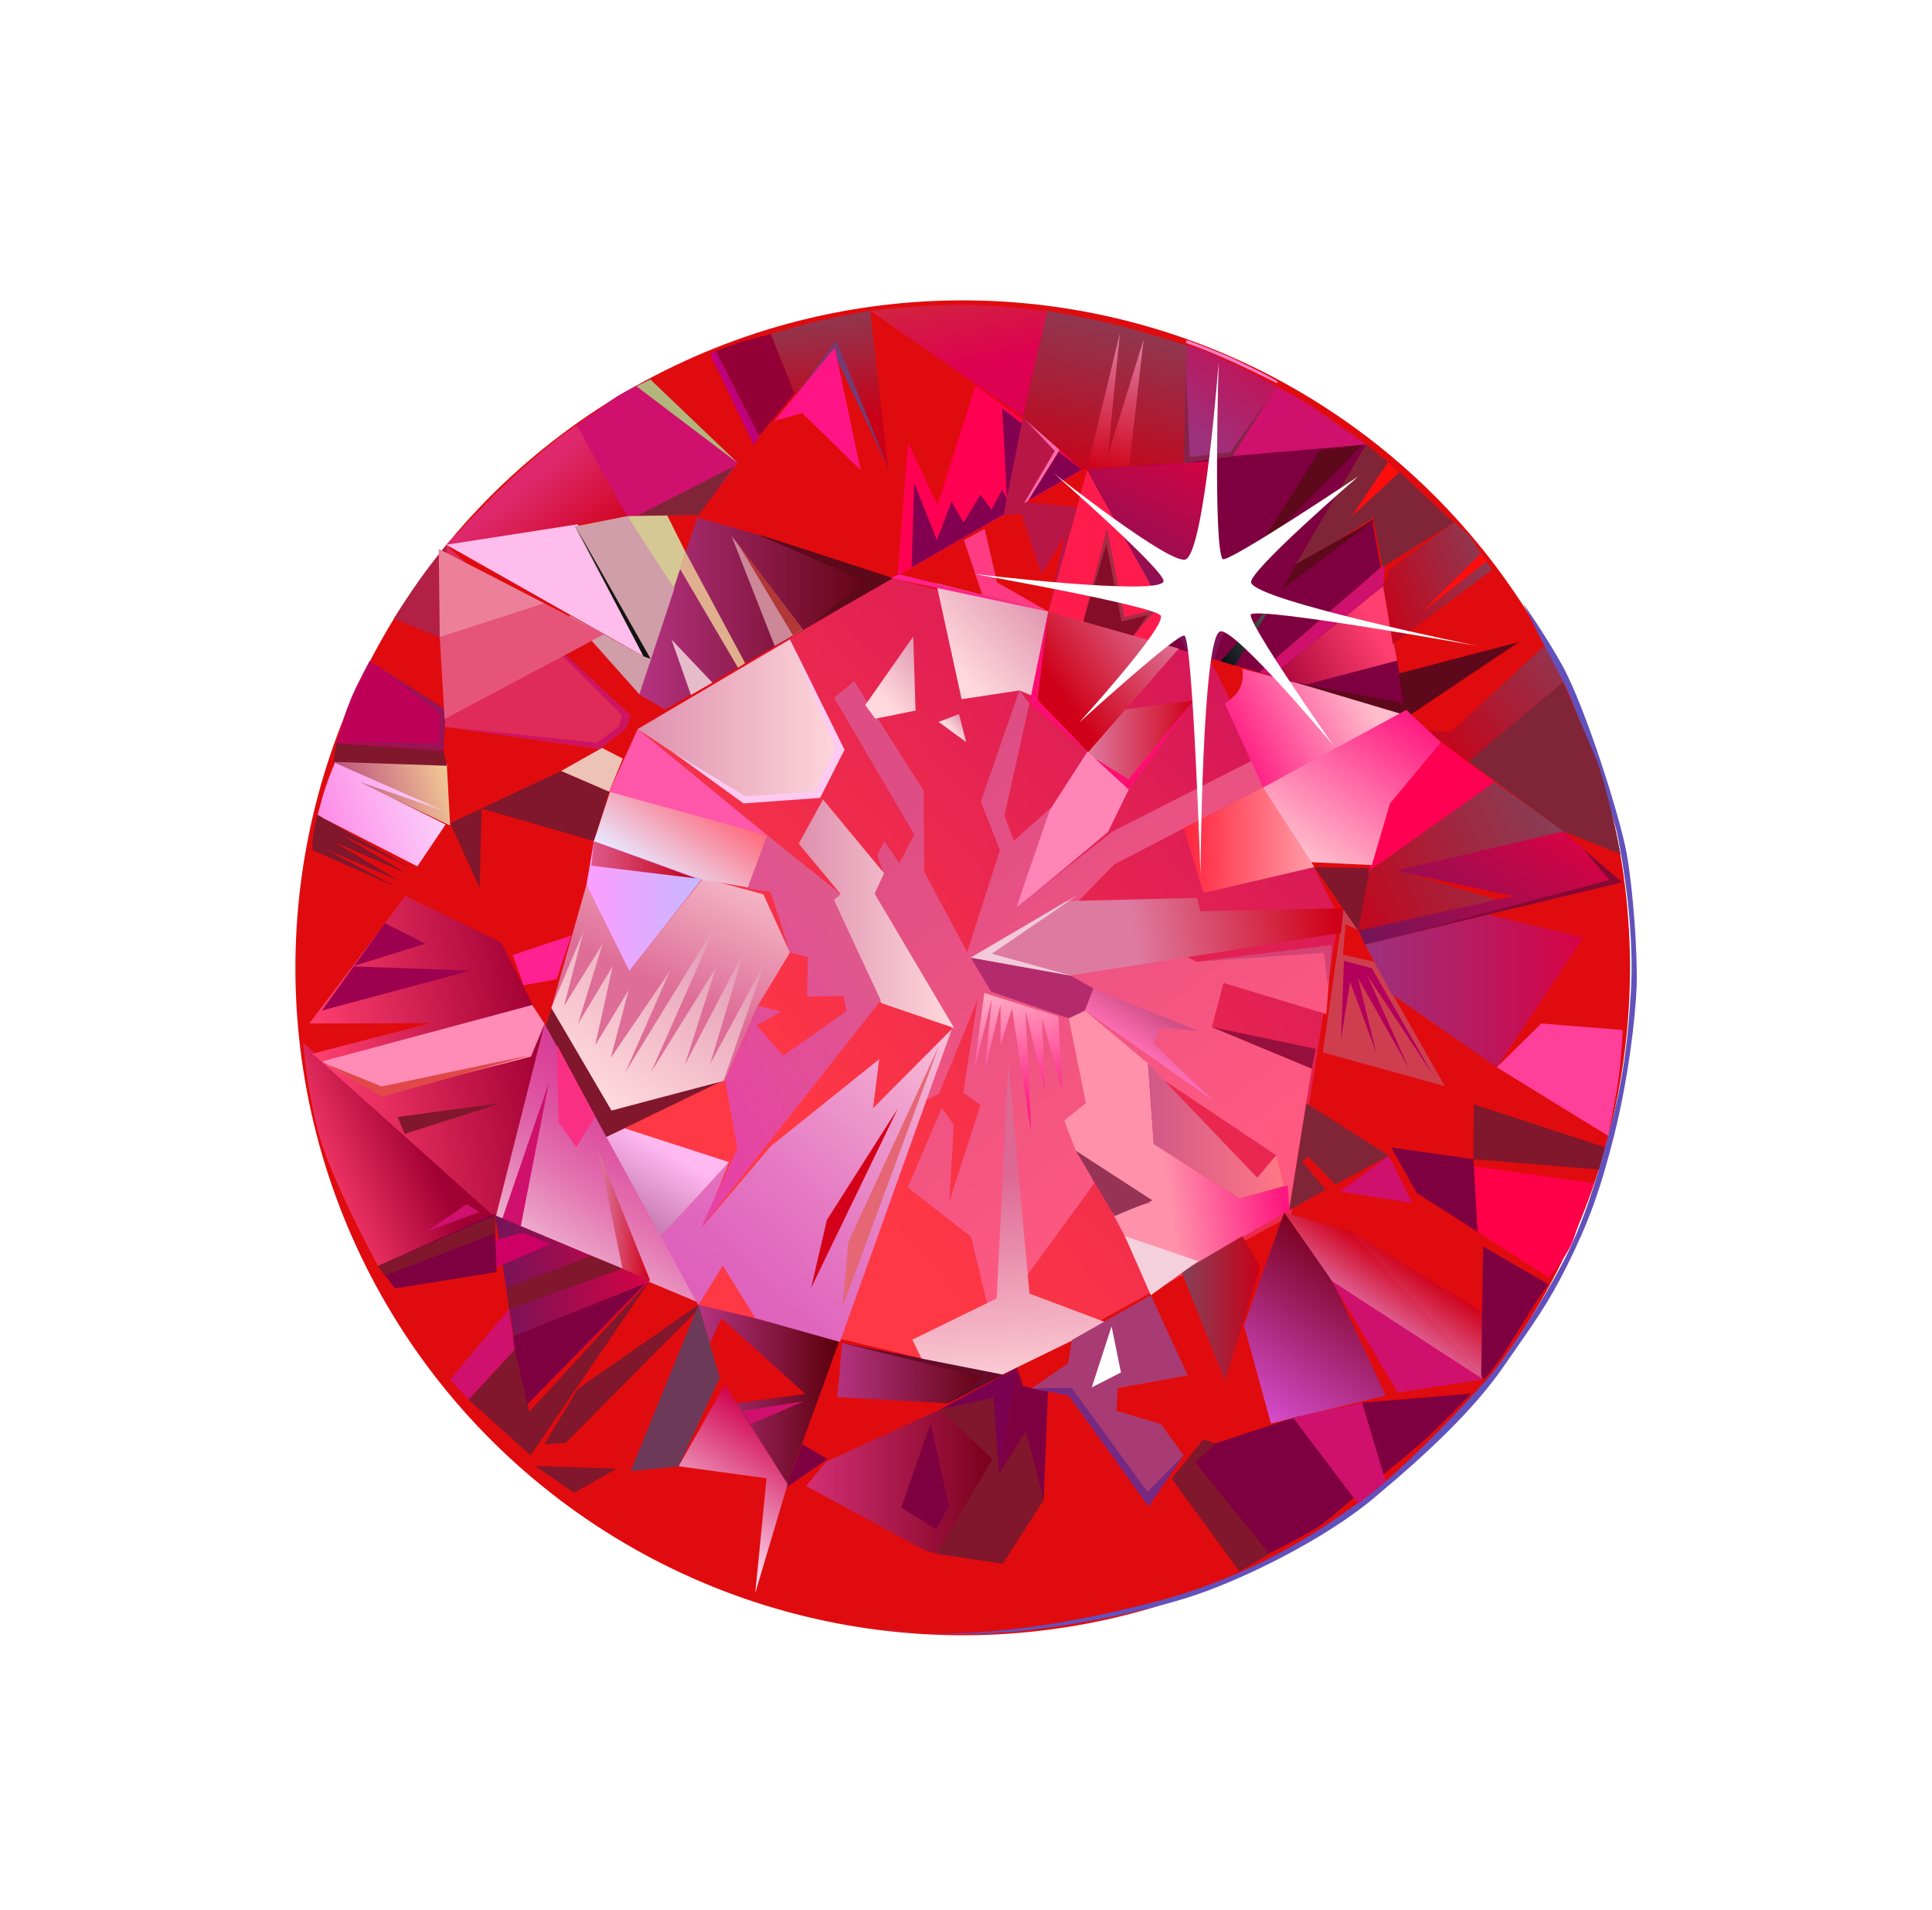 <?xml version="1.0" encoding="utf-8"?>
<!-- Generator: Adobe Illustrator 21.1.0, SVG Export Plug-In . SVG Version: 6.00 Build 0)  -->
<svg version="1.1" id="diamonds_x5F_colored" xmlns="http://www.w3.org/2000/svg" xmlns:xlink="http://www.w3.org/1999/xlink"
	 x="0px" y="0px" viewBox="0 0 595.3 588.3" style="enable-background:new 0 0 595.3 588.3;" xml:space="preserve">
<style type="text/css">
	.st0{fill:#FFFFFF;}
	.st1{fill:url(#SVGID_1_);}
	.st2{fill:url(#SVGID_2_);}
	.st3{fill:#B9C2BF;}
	.st4{fill:url(#SVGID_3_);}
	.st5{fill:#A2A8A9;}
	.st6{fill:#7E7D74;}
	.st7{fill:#666F66;}
	.st8{fill:#D6C895;}
	.st9{fill:#F3FFFF;}
	.st10{fill:#717267;}
	.st11{fill:#CC8898;}
	.st12{fill:#F5E7EA;}
	.st13{fill:#515863;}
	.st14{fill:#DFCBD7;}
	.st15{fill:#5D7EB0;}
	.st16{fill:url(#SVGID_4_);}
	.st17{fill:#A0A09C;}
	.st18{fill:#EDC2B7;}
	.st19{fill:#545449;}
	.st20{fill:#4F5855;}
	.st21{fill:#303B58;}
	.st22{fill:#6E82B7;}
	.st23{fill:#38394C;}
	.st24{fill:#BDA270;}
	.st25{fill:#E5DAC6;}
	.st26{fill:#2A2E28;}
	.st27{fill:#E5D3B3;}
	.st28{fill:url(#SVGID_5_);}
	.st29{fill:url(#SVGID_6_);}
	.st30{fill:#C8CCC5;}
	.st31{fill:#EAFF5E;}
	.st32{fill:url(#SVGID_7_);}
	.st33{fill:url(#SVGID_8_);}
	.st34{fill:#9FA194;}
	.st35{fill:#424D4F;}
	.st36{fill:url(#SVGID_9_);}
	.st37{fill:#FFD391;}
	.st38{fill:url(#SVGID_10_);}
	.st39{fill:url(#SVGID_11_);}
	.st40{fill:url(#SVGID_12_);}
	.st41{fill:#91A9FF;}
	.st42{fill:#ACB4CF;}
	.st43{fill:#ACB2C4;}
	.st44{fill:url(#SVGID_13_);}
	.st45{fill:url(#SVGID_14_);}
	.st46{fill:url(#SVGID_15_);}
	.st47{fill:url(#SVGID_16_);}
	.st48{fill:url(#SVGID_17_);}
	.st49{fill:url(#SVGID_18_);}
	.st50{fill:url(#SVGID_19_);}
	.st51{fill:url(#SVGID_20_);}
	.st52{fill:url(#SVGID_21_);}
	.st53{fill:url(#SVGID_22_);}
	.st54{fill:url(#SVGID_23_);}
	.st55{fill:url(#SVGID_24_);}
	.st56{fill:url(#SVGID_25_);}
	.st57{fill:url(#SVGID_26_);}
	.st58{fill:url(#SVGID_27_);}
	.st59{fill:#EEFF7E;}
	.st60{fill:url(#SVGID_28_);}
	.st61{fill:url(#SVGID_29_);}
	.st62{fill:url(#SVGID_30_);}
	.st63{fill:url(#SVGID_31_);}
	.st64{fill:url(#SVGID_32_);}
	.st65{fill:url(#SVGID_33_);}
	.st66{fill:url(#SVGID_34_);}
	.st67{fill:url(#SVGID_35_);}
	.st68{fill:#494B72;}
	.st69{fill:url(#SVGID_36_);}
	.st70{fill:#DF6B84;}
	.st71{fill:url(#SVGID_37_);}
	.st72{fill:url(#SVGID_38_);}
	.st73{fill:url(#SVGID_39_);}
	.st74{fill:#FEFF7F;}
	.st75{fill:#A0ABA6;}
	.st76{fill:url(#SVGID_40_);}
	.st77{fill:url(#SVGID_41_);}
	.st78{fill:url(#SVGID_42_);}
	.st79{fill:#CCD7D6;}
	.st80{fill:#868F8C;}
	.st81{fill:url(#SVGID_43_);}
	.st82{fill:url(#SVGID_44_);}
	.st83{fill:url(#SVGID_45_);}
	.st84{fill:url(#SVGID_46_);}
	.st85{fill:url(#SVGID_47_);}
	.st86{fill:url(#SVGID_48_);}
	.st87{fill:url(#SVGID_49_);}
	.st88{fill:url(#SVGID_50_);}
	.st89{fill:#FEFFFF;}
	.st90{fill:url(#SVGID_51_);}
	.st91{fill:url(#SVGID_52_);}
	.st92{fill:url(#SVGID_53_);}
	.st93{fill:#90ABB8;}
	.st94{fill:#91989C;}
	.st95{fill:#B6BBBD;}
	.st96{fill:url(#SVGID_54_);}
	.st97{fill:url(#SVGID_55_);}
	.st98{fill:url(#SVGID_56_);}
	.st99{fill:url(#SVGID_57_);}
	.st100{fill:#D0FCFF;}
	.st101{fill:#5C6361;}
	.st102{fill:#C4D2D3;}
	.st103{fill:url(#SVGID_58_);}
	.st104{fill:url(#SVGID_59_);}
	.st105{fill:url(#SVGID_60_);}
	.st106{fill:url(#SVGID_61_);}
	.st107{fill:url(#SVGID_62_);}
	.st108{fill:url(#SVGID_63_);}
	.st109{fill:#A7BAFF;}
	.st110{fill:#98A5D1;}
	.st111{fill:#6351BB;}
	.st112{fill:url(#SVGID_64_);}
	.st113{fill:#848086;}
	.st114{fill:url(#SVGID_65_);}
	.st115{fill:url(#SVGID_66_);}
	.st116{fill:url(#SVGID_67_);}
	.st117{fill:#B9C2BF;stroke:#C1C8C6;stroke-width:1.906;}
	.st118{fill:#C1C8C6;}
	.st119{fill:#A8A2AD;}
	.st120{fill:#B2AEAE;}
	.st121{fill:#ECEFF0;}
	.st122{fill:url(#SVGID_68_);}
	.st123{fill:#95B3BF;}
	.st124{fill:#D2F2FF;}
	.st125{fill:#7A7E7F;}
	.st126{fill:url(#SVGID_69_);}
	.st127{fill:#F0DD6E;}
	.st128{fill:url(#SVGID_70_);}
	.st129{fill:url(#SVGID_71_);}
	.st130{fill:url(#SVGID_72_);}
	.st131{fill:url(#SVGID_73_);}
	.st132{fill:url(#SVGID_74_);}
	.st133{fill:url(#SVGID_75_);}
	.st134{fill:url(#SVGID_76_);}
	.st135{fill:url(#SVGID_77_);}
	.st136{fill:url(#SVGID_78_);}
	.st137{fill:url(#SVGID_79_);}
	.st138{fill:url(#SVGID_80_);}
	.st139{fill:#E9B172;}
	.st140{fill:#E39E4F;}
	.st141{fill:url(#SVGID_81_);}
	.st142{fill:#EDCC69;}
	.st143{fill:#FF7FE8;}
	.st144{fill:#494F49;}
	.st145{fill:#B3B67C;}
	.st146{fill:#123442;}
	.st147{fill:#B23737;}
	.st148{fill:#FBAD4D;}
	.st149{fill:url(#SVGID_82_);}
	.st150{fill:url(#SVGID_83_);}
	.st151{fill:#7F5200;}
	.st152{fill:url(#SVGID_84_);}
	.st153{fill:url(#SVGID_85_);}
	.st154{fill:#BA874C;}
	.st155{fill:#8CE685;}
	.st156{fill:#FFD8BD;}
	.st157{fill:#F9BC20;}
	.st158{fill:url(#SVGID_86_);}
	.st159{fill:#DDD477;}
	.st160{fill:#F0E4B2;}
	.st161{fill:#DCD992;}
	.st162{fill:#E4D7C6;}
	.st163{fill:#614D67;}
	.st164{fill:#A648C5;}
	.st165{fill:url(#SVGID_87_);}
	.st166{fill:#9BA19C;}
	.st167{fill:#DEFAAA;}
	.st168{fill:#465748;}
	.st169{fill:url(#SVGID_88_);}
	.st170{fill:#4D505A;}
	.st171{fill:#87486F;}
	.st172{fill:#BB5CC9;}
	.st173{fill:#FFF333;}
	.st174{fill:#938900;}
	.st175{fill:#FF8D80;}
	.st176{fill:#FFD300;}
	.st177{fill:#633600;}
	.st178{fill:#D4FF5B;}
	.st179{fill:url(#SVGID_89_);}
	.st180{fill:url(#SVGID_90_);}
	.st181{fill:#C4CDCB;}
	.st182{fill:#5EFF8B;}
	.st183{fill:url(#SVGID_91_);}
	.st184{fill:url(#SVGID_92_);}
	.st185{fill:url(#SVGID_93_);}
	.st186{fill:url(#SVGID_94_);}
	.st187{fill:url(#SVGID_95_);}
	.st188{fill:#ADFF91;}
	.st189{fill:url(#SVGID_96_);}
	.st190{fill:url(#SVGID_97_);}
	.st191{fill:#AE931C;}
	.st192{fill:url(#SVGID_98_);}
	.st193{fill:#A68600;}
	.st194{fill:#D3900B;}
	.st195{fill:url(#SVGID_99_);}
	.st196{fill:url(#SVGID_100_);}
	.st197{fill:url(#SVGID_101_);}
	.st198{fill:url(#SVGID_102_);}
	.st199{fill:url(#SVGID_103_);}
	.st200{fill:url(#SVGID_104_);}
	.st201{fill:url(#SVGID_105_);}
	.st202{fill:url(#SVGID_106_);}
	.st203{fill:url(#SVGID_107_);}
	.st204{fill:url(#SVGID_108_);}
	.st205{fill:#FAFF4C;}
	.st206{fill:url(#SVGID_109_);}
	.st207{fill:url(#SVGID_110_);}
	.st208{fill:url(#SVGID_111_);}
	.st209{fill:url(#SVGID_112_);}
	.st210{fill:url(#SVGID_113_);}
	.st211{fill:#7EFFA2;}
	.st212{fill:url(#SVGID_114_);}
	.st213{fill:url(#SVGID_115_);}
	.st214{fill:url(#SVGID_116_);}
	.st215{fill:url(#SVGID_117_);}
	.st216{fill:#908F97;}
	.st217{fill:url(#SVGID_118_);}
	.st218{fill:url(#SVGID_119_);}
	.st219{fill:url(#SVGID_120_);}
	.st220{fill:url(#SVGID_121_);}
	.st221{fill:#7C3F75;}
	.st222{fill:url(#SVGID_122_);}
	.st223{fill:#FAF050;}
	.st224{fill:#22271F;}
	.st225{fill:url(#SVGID_123_);}
	.st226{fill:#B7BAC4;}
	.st227{fill:#9DA2AE;}
	.st228{fill:url(#SVGID_124_);}
	.st229{fill:url(#SVGID_125_);}
	.st230{fill:url(#SVGID_126_);}
	.st231{fill:#C9C013;}
	.st232{fill:#848791;}
	.st233{fill:url(#SVGID_127_);}
	.st234{fill:url(#SVGID_128_);}
	.st235{fill:url(#SVGID_129_);}
	.st236{fill:url(#SVGID_130_);}
	.st237{fill:url(#SVGID_131_);}
	.st238{fill:#CAFFFE;}
	.st239{fill:url(#SVGID_132_);}
	.st240{fill:url(#SVGID_133_);}
	.st241{fill:#FEFEFF;}
	.st242{fill:url(#SVGID_134_);}
	.st243{fill:url(#SVGID_135_);}
	.st244{fill:url(#SVGID_136_);}
	.st245{fill:#A287C1;}
	.st246{fill:#978E9F;}
	.st247{fill:#B9B5BE;}
	.st248{fill:url(#SVGID_137_);}
	.st249{fill:#79542C;}
	.st250{fill:url(#SVGID_138_);}
	.st251{fill:url(#SVGID_139_);}
	.st252{fill:#FFB457;}
	.st253{fill:#FFDC7A;}
	.st254{fill:#5B5C64;}
	.st255{fill:#981512;}
	.st256{fill:url(#SVGID_140_);}
	.st257{fill:url(#SVGID_141_);}
	.st258{fill:url(#SVGID_142_);}
	.st259{fill:url(#SVGID_143_);}
	.st260{fill:url(#SVGID_144_);}
	.st261{fill:url(#SVGID_145_);}
	.st262{fill:#D7575D;}
	.st263{fill:#D537A2;}
	.st264{fill:url(#SVGID_146_);}
	.st265{fill:#877F80;}
	.st266{fill:#A4A1AA;}
	.st267{fill:url(#SVGID_147_);}
	.st268{fill:url(#SVGID_148_);}
	.st269{fill:url(#SVGID_149_);}
	.st270{fill:#968F0F;}
	.st271{fill:#D3A500;}
	.st272{fill:#663317;}
	.st273{fill:#FFDC00;}
	.st274{fill:#B09FA4;}
	.st275{fill:#FFC23F;}
	.st276{fill:#FFAD7F;}
	.st277{fill:url(#SVGID_150_);}
	.st278{fill:#D25913;}
	.st279{fill:#9D430F;}
	.st280{fill:url(#SVGID_151_);}
	.st281{fill:url(#SVGID_152_);}
	.st282{fill:#37302D;}
	.st283{fill:#73FF33;}
	.st284{fill:url(#SVGID_153_);}
	.st285{fill:#67FF57;}
	.st286{fill:#FFA97F;}
	.st287{fill:#6EC47F;}
	.st288{fill:#85402C;}
	.st289{fill:#B5D019;}
	.st290{fill:#484F50;}
	.st291{fill:#CDD400;}
	.st292{fill:#121414;}
	.st293{fill:#B0F37B;}
	.st294{fill:#FFB521;}
	.st295{fill:#49FF3B;}
	.st296{fill:#E8E05A;}
	.st297{fill:#180E1E;}
	.st298{fill:#FBEFC1;}
	.st299{fill:#F7CF20;}
	.st300{fill:#8E7300;}
	.st301{fill:#FF56BE;}
	.st302{fill:#1C2918;}
	.st303{fill:#E0A300;}
	.st304{fill:#FFE0CA;}
	.st305{fill:#CAAEDB;}
	.st306{fill:#9CFF99;}
	.st307{fill:#6F5A00;}
	.st308{fill:#FDF3C7;}
	.st309{fill:#FBEEBC;}
	.st310{fill:#F2EBF1;}
	.st311{fill:#A5B0C6;}
	.st312{fill:#B9F0D2;}
	.st313{fill:#E6E0C1;}
	.st314{fill:#FFC670;}
	.st315{fill:#3A6E75;}
	.st316{fill:#3B486E;}
	.st317{fill:#D9D4E0;}
	.st318{fill:#D1E1EB;}
	.st319{fill:#6E7F85;}
	.st320{fill:#C3D7E8;}
	.st321{fill:#B4C9D0;}
	.st322{fill:#547480;}
	.st323{fill:#B4D8EB;}
	.st324{fill:#93AFBF;}
	.st325{fill:#6F93AA;}
	.st326{fill:#405861;}
	.st327{fill:#D5E1E8;}
	.st328{fill:#EDF6FF;}
	.st329{fill:url(#SVGID_154_);}
	.st330{fill:#C5C9D4;}
	.st331{fill:#8190AC;}
	.st332{fill:#6D8E91;}
	.st333{fill:#B0B3A4;}
	.st334{fill:#B8E1E6;}
	.st335{fill:#94B3D4;}
	.st336{fill:#8494B0;}
	.st337{fill:url(#SVGID_155_);}
	.st338{fill:#A4F4CD;}
	.st339{fill:#97A6B7;}
	.st340{fill:#D9F4A4;}
	.st341{fill:#89A8AC;}
	.st342{fill:#FFFFEB;}
	.st343{fill:#C8E1FA;}
	.st344{fill:#E0FFE8;}
	.st345{fill:#96FFEC;}
	.st346{fill:#D66FB9;}
	.st347{fill:#8DBED4;}
	.st348{fill:#7FD7EB;}
	.st349{fill:#D68BB1;}
	.st350{fill:url(#SVGID_156_);}
	.st351{fill:url(#SVGID_157_);}
	.st352{fill:#96C2FF;}
	.st353{fill:#69FFF5;}
	.st354{fill:#7D92FF;}
	.st355{fill:#ABB9FF;}
	.st356{fill:#FFABD4;}
	.st357{fill:#41647D;}
	.st358{fill:#2C79B0;}
	.st359{fill:#2CB0B0;}
	.st360{fill:#195FB0;}
	.st361{fill:#1971B0;}
	.st362{fill:#5672A3;}
	.st363{fill:#ACAFB3;}
	.st364{fill:#C3B8FF;}
	.st365{fill:#DFB3FF;}
	.st366{fill:#FFE0BD;}
	.st367{fill:#A8A7E4;}
	.st368{fill:#FFB3F3;}
	.st369{fill:#79E5E1;}
	.st370{fill:#CEE5A8;}
	.st371{fill:#678397;}
	.st372{fill:#89C4B3;}
	.st373{fill:#78B3FF;}
	.st374{fill:#9AA6BD;}
	.st375{fill:#FFBD80;}
	.st376{fill:#72A8CC;}
	.st377{fill:#D6659E;}
	.st378{fill:#D6A5BE;}
	.st379{fill:#EDC7DA;}
	.st380{fill:#79A6CB;}
	.st381{fill:#B0C5C8;}
	.st382{fill:#9AD1F0;}
	.st383{fill:#C27FFF;}
	.st384{fill:#FFFED1;}
	.st385{fill:#F794FF;}
	.st386{fill:#8DA4D6;}
	.st387{fill:#8DA2B1;}
	.st388{fill:#B3C7E0;}
	.st389{fill:#E4F0FF;}
	.st390{fill:#93C2FF;}
	.st391{fill:#FFFFC4;}
	.st392{fill:#AED1FF;}
	.st393{fill:#C276A4;}
	.st394{fill:#B396D1;}
	.st395{fill:#73C2A0;}
	.st396{fill:#69F1FF;}
	.st397{fill:#FFD6AB;}
	.st398{fill:#FFBDF1;}
	.st399{fill:#CAFFA1;}
	.st400{fill:#FFDAC4;}
	.st401{fill:#A1DBDF;}
	.st402{fill:#A9AAE5;}
	.st403{fill:#F4FFD6;}
	.st404{fill:#BA88B0;}
	.st405{fill:#AAB4FD;}
	.st406{fill:#5D6A80;}
	.st407{fill:#CCF6FF;}
	.st408{fill:#CCF7FF;}
	.st409{fill:#EBFCFF;}
	.st410{fill:#C4DCFF;}
	.st411{fill:#D3E4FF;}
	.st412{fill:#575D73;}
	.st413{fill:#7C93A1;}
	.st414{fill:#81A1B8;}
	.st415{fill:#8EA8BA;}
	.st416{fill:#84CFCF;}
	.st417{fill:#90BBC5;}
	.st418{fill:#6CA8D4;}
	.st419{fill:#3FCBFF;}
	.st420{fill:url(#SVGID_158_);}
	.st421{fill:url(#SVGID_159_);}
	.st422{fill:#BBDDF2;}
	.st423{fill:#FFFDBD;}
	.st424{fill:#FF9B00;}
	.st425{fill:#FFC366;}
	.st426{fill:#D6DEFF;}
	.st427{fill:#CEF0CA;}
	.st428{fill:#CBCADA;}
	.st429{fill:#8A99B0;}
	.st430{fill:url(#SVGID_160_);}
	.st431{fill:#DBDDE5;}
	.st432{fill:#787D8F;}
	.st433{fill:#EEE9D3;}
	.st434{fill:url(#SVGID_161_);}
	.st435{fill:#BAAADE;}
	.st436{fill:#A966C5;}
	.st437{fill:#5C745E;}
	.st438{fill:#E400AF;}
	.st439{fill:#F671E6;}
	.st440{fill:#BF5CB2;}
	.st441{fill:#731968;}
	.st442{fill:#531B4B;}
	.st443{fill:#B919A4;}
	.st444{fill:#CE4BBD;}
	.st445{fill:#4F1B49;}
	.st446{fill:#FF8FFF;}
	.st447{fill:#9E198F;}
	.st448{fill:#281B27;}
	.st449{fill:#7F1B6E;}
	.st450{fill:#FFECFF;}
	.st451{fill:#951986;}
	.st452{fill:#C248B2;}
	.st453{fill:#893A7F;}
	.st454{fill:#C62BB3;}
	.st455{fill:#FFC8FF;}
	.st456{fill:#771B6B;}
	.st457{fill:#851F7C;}
	.st458{fill:#FF19E9;}
	.st459{fill:#FF6AFF;}
	.st460{fill:#D112B4;}
	.st461{fill:#D11BA3;}
	.st462{fill:#FF1577;}
	.st463{fill:#7F3079;}
	.st464{fill:#971059;}
	.st465{fill:#FF52B4;}
	.st466{fill:#FFFBFF;}
	.st467{fill:#FF79FF;}
	.st468{fill:#7F2A77;}
	.st469{fill:#AC136B;}
	.st470{fill:#FF28E6;}
	.st471{fill:#FF40FF;}
	.st472{fill:#FF28A3;}
	.st473{fill:#FF16EA;}
	.st474{fill:#FF2D9E;}
	.st475{fill:#FF83FF;}
	.st476{fill:#FF77FF;}
	.st477{fill:#FF6DFF;}
	.st478{fill:#FF61FF;}
	.st479{fill:#FF55F5;}
	.st480{fill:#FF48EC;}
	.st481{fill:#FF3CE1;}
	.st482{fill:#FF30D7;}
	.st483{fill:#FF27CC;}
	.st484{fill:#FF21C5;}
	.st485{fill:#FF1CBA;}
	.st486{fill:#FFDEFF;}
	.st487{fill:#FFD4FF;}
	.st488{fill:#FFBCFF;}
	.st489{fill:#FFB0FF;}
	.st490{fill:#FFA4FF;}
	.st491{fill:#FF98FF;}
	.st492{fill:#FF8CFF;}
	.st493{fill:#FF80F6;}
	.st494{fill:#FF76ED;}
	.st495{fill:#FF6AE3;}
	.st496{fill:#FF487A;}
	.st497{fill:#E00B0E;}
	.st498{fill:url(#SVGID_162_);}
	.st499{fill:#80172C;}
	.st500{fill:url(#SVGID_163_);}
	.st501{fill:#7F0040;}
	.st502{fill:url(#SVGID_164_);}
	.st503{fill:url(#SVGID_165_);}
	.st504{fill:#CF106D;}
	.st505{fill:#FFBDEE;}
	.st506{fill:#E02B58;}
	.st507{fill:url(#SVGID_166_);}
	.st508{fill:#E6BCCB;}
	.st509{fill:#D09EA8;}
	.st510{fill:#940035;}
	.st511{fill:#BF0059;}
	.st512{fill:#B32045;}
	.st513{fill:#FF2191;}
	.st514{fill:url(#SVGID_167_);}
	.st515{fill:url(#SVGID_168_);}
	.st516{fill:#802537;}
	.st517{fill:#CF3E4F;}
	.st518{fill:#B3005A;}
	.st519{fill:#FF1C4C;}
	.st520{fill:#860D27;}
	.st521{fill:#FF3B83;}
	.st522{fill:#FF0052;}
	.st523{fill:#82004F;}
	.st524{fill:#B81647;}
	.st525{fill:url(#SVGID_169_);}
	.st526{fill:url(#SVGID_170_);}
	.st527{fill:url(#SVGID_171_);}
	.st528{fill:url(#SVGID_172_);}
	.st529{fill:url(#SVGID_173_);}
	.st530{fill:#FF57A9;}
	.st531{fill:url(#SVGID_174_);}
	.st532{fill:url(#SVGID_175_);}
	.st533{fill:url(#SVGID_176_);}
	.st534{fill:url(#SVGID_177_);}
	.st535{fill:url(#SVGID_178_);}
	.st536{fill:#973355;}
	.st537{fill:url(#SVGID_179_);}
	.st538{fill:#970F3D;}
	.st539{fill:#B32B6D;}
	.st540{fill:url(#SVGID_180_);}
	.st541{fill:url(#SVGID_181_);}
	.st542{fill:url(#SVGID_182_);}
	.st543{fill:#FF85B7;}
	.st544{fill:url(#SVGID_183_);}
	.st545{fill:url(#SVGID_184_);}
	.st546{fill:url(#SVGID_185_);}
	.st547{fill:url(#SVGID_186_);}
	.st548{fill:url(#SVGID_187_);}
	.st549{fill:url(#SVGID_188_);}
	.st550{fill:url(#SVGID_189_);}
	.st551{fill:#E56675;}
	.st552{fill:url(#SVGID_190_);}
	.st553{fill:url(#SVGID_191_);}
	.st554{fill:url(#SVGID_192_);}
	.st555{fill:url(#SVGID_193_);}
	.st556{fill:url(#SVGID_194_);}
	.st557{fill:#BF007B;}
	.st558{fill:url(#SVGID_195_);}
	.st559{fill:url(#SVGID_196_);}
	.st560{fill:url(#SVGID_197_);}
	.st561{fill:url(#SVGID_198_);}
	.st562{fill:#5E091B;}
	.st563{fill:url(#SVGID_199_);}
	.st564{fill:#FF0D0D;}
	.st565{fill:url(#SVGID_200_);}
	.st566{fill:url(#SVGID_201_);}
	.st567{fill:url(#SVGID_202_);}
	.st568{fill:url(#SVGID_203_);}
	.st569{fill:url(#SVGID_204_);}
	.st570{fill:#9C004E;}
	.st571{fill:#FF8CB6;}
	.st572{fill:url(#SVGID_205_);}
	.st573{fill:url(#SVGID_206_);}
	.st574{fill:#F92F83;}
	.st575{fill:url(#SVGID_207_);}
	.st576{fill:#CF0065;}
	.st577{fill:url(#SVGID_208_);}
	.st578{fill:#6C3959;}
	.st579{fill:url(#SVGID_209_);}
	.st580{fill:#FF57BB;}
	.st581{fill:url(#SVGID_210_);}
	.st582{fill:url(#SVGID_211_);}
	.st583{fill:url(#SVGID_212_);}
	.st584{fill:url(#SVGID_213_);}
	.st585{fill:url(#SVGID_214_);}
	.st586{fill:#A83B73;}
	.st587{fill:#7A0050;}
	.st588{fill:url(#SVGID_215_);}
	.st589{fill:url(#SVGID_216_);}
	.st590{fill:#C70C51;}
	.st591{fill:#FF0049;}
	.st592{fill:#FF3F99;}
	.st593{fill:#FF7FE4;}
	.st594{fill:url(#SVGID_217_);}
	.st595{fill:url(#SVGID_218_);}
	.st596{fill:url(#SVGID_219_);}
	.st597{fill:#FF7DCD;}
	.st598{fill:#E3B6D1;}
	.st599{fill:#773A72;}
	.st600{fill:#D40019;}
	.st601{fill:#121412;}
	.st602{fill:#E0B08E;}
	.st603{fill:#FF218C;}
	.st604{fill:#FF6BA9;}
	.st605{fill:#A82C46;}
	.st606{fill:#FF0D73;}
	.st607{fill:#F2CAD9;}
	.st608{fill:#D44374;}
	.st609{fill:#850933;}
	.st610{fill:#872249;}
	.st611{fill:#991356;}
	.st612{fill:#CC1462;}
	.st613{fill:#FFCAF1;}
	.st614{fill:#E04849;}
	.st615{fill:#650A29;}
	.st616{fill:#762882;}
	.st617{fill:#F4D0DC;}
	.st618{fill:#EC809B;}
	.st619{fill:#FF1486;}
	.st620{fill:#E65579;}
	.st621{fill:#1ECB55;}
	.st622{fill:url(#SVGID_220_);}
	.st623{fill:#20752B;}
	.st624{fill:url(#SVGID_221_);}
	.st625{fill:#1D720B;}
	.st626{fill:url(#SVGID_222_);}
	.st627{fill:url(#SVGID_223_);}
	.st628{fill:#39BC21;}
	.st629{fill:#99C8CE;}
	.st630{fill:#D7F7C1;}
	.st631{fill:#3BCE47;}
	.st632{fill:url(#SVGID_224_);}
	.st633{fill:#8DC492;}
	.st634{fill:#BFE0BE;}
	.st635{fill:#A1C9A6;}
	.st636{fill:#10850D;}
	.st637{fill:#26AC11;}
	.st638{fill:#2DA437;}
	.st639{fill:#53E934;}
	.st640{fill:#BAE6D2;}
	.st641{fill:url(#SVGID_225_);}
	.st642{fill:url(#SVGID_226_);}
	.st643{fill:#2D7737;}
	.st644{fill:#4AC064;}
	.st645{fill:#29A110;}
	.st646{fill:#AF7773;}
	.st647{fill:#30E846;}
	.st648{fill:#187A23;}
	.st649{fill:#51EB4C;}
	.st650{fill:#17E619;}
	.st651{fill:#29750C;}
	.st652{fill:#24A828;}
	.st653{fill:url(#SVGID_227_);}
	.st654{fill:url(#SVGID_228_);}
	.st655{fill:url(#SVGID_229_);}
	.st656{fill:url(#SVGID_230_);}
	.st657{fill:url(#SVGID_231_);}
	.st658{fill:#7AED65;}
	.st659{fill:url(#SVGID_232_);}
	.st660{fill:url(#SVGID_233_);}
	.st661{fill:url(#SVGID_234_);}
	.st662{fill:url(#SVGID_235_);}
	.st663{fill:url(#SVGID_236_);}
	.st664{fill:#3C8D3B;}
	.st665{fill:url(#SVGID_237_);}
	.st666{fill:#1C891B;}
	.st667{fill:#47A537;}
	.st668{fill:url(#SVGID_238_);}
	.st669{fill:url(#SVGID_239_);}
	.st670{fill:url(#SVGID_240_);}
	.st671{fill:#96F28F;}
	.st672{fill:url(#SVGID_241_);}
	.st673{fill:url(#SVGID_242_);}
	.st674{fill:url(#SVGID_243_);}
	.st675{fill:url(#SVGID_244_);}
	.st676{fill:url(#SVGID_245_);}
	.st677{fill:url(#SVGID_246_);}
	.st678{fill:url(#SVGID_247_);}
	.st679{fill:#70D786;}
	.st680{fill:url(#SVGID_248_);}
	.st681{fill:url(#SVGID_249_);}
	.st682{fill:url(#SVGID_250_);}
	.st683{fill:url(#SVGID_251_);}
	.st684{fill:url(#SVGID_252_);}
	.st685{fill:#41AC11;}
	.st686{fill:url(#SVGID_253_);}
	.st687{fill:url(#SVGID_254_);}
	.st688{fill:url(#SVGID_255_);}
	.st689{fill:url(#SVGID_256_);}
	.st690{fill:#105519;}
	.st691{fill:url(#SVGID_257_);}
	.st692{fill:#22E764;}
	.st693{fill:url(#SVGID_258_);}
	.st694{fill:url(#SVGID_259_);}
	.st695{fill:url(#SVGID_260_);}
	.st696{fill:url(#SVGID_261_);}
	.st697{fill:url(#SVGID_262_);}
	.st698{fill:#238D0E;}
	.st699{fill:#98F295;}
	.st700{fill:url(#SVGID_263_);}
	.st701{fill:url(#SVGID_264_);}
	.st702{fill:#4EE541;}
	.st703{fill:url(#SVGID_265_);}
	.st704{fill:#2CBA12;}
	.st705{fill:url(#SVGID_266_);}
	.st706{fill:#49663D;}
	.st707{fill:url(#SVGID_267_);}
	.st708{fill:#89ED65;}
	.st709{fill:url(#SVGID_268_);}
	.st710{fill:url(#SVGID_269_);}
	.st711{fill:url(#SVGID_270_);}
	.st712{fill:url(#SVGID_271_);}
	.st713{fill:#B0855A;}
	.st714{fill:url(#SVGID_272_);}
	.st715{fill:#549D44;}
	.st716{fill:#FCFCFC;}
	.st717{fill:#2B6E0B;}
	.st718{fill:url(#SVGID_273_);}
	.st719{fill:url(#SVGID_274_);}
	.st720{fill:#22B41D;}
	.st721{fill:#17E620;}
	.st722{fill:#65EB4F;}
	.st723{fill:#B8F189;}
	.st724{fill:url(#SVGID_275_);}
	.st725{fill:url(#SVGID_276_);}
	.st726{fill:url(#SVGID_277_);}
	.st727{fill:#A5F187;}
	.st728{fill:#809DAF;}
	.st729{fill:#5C703F;}
	.st730{fill:#41A563;}
	.st731{fill:#13BF38;}
	.st732{fill:#131214;}
	.st733{fill:#94D6C6;}
	.st734{fill:#4FE934;}
	.st735{fill:#81EF77;}
	.st736{fill:#379B43;}
	.st737{fill:#34E722;}
	.st738{fill:#CDECCC;}
	.st739{fill:#50C54F;}
	.st740{fill:#147914;}
	.st741{fill:#2F7D2B;}
	.st742{fill:#318C1F;}
	.st743{fill:#32BA24;}
	.st744{fill:#DEF8CD;}
	.st745{fill:#55D07D;}
	.st746{fill:#135C12;}
	.st747{fill:#6A7930;}
	.st748{fill:#D1EED1;}
	.st749{fill:#88E090;}
	.st750{fill:#46E829;}
	.st751{fill:#61D76B;}
	.st752{fill:#3A6CE8;}
	.st753{fill:url(#SVGID_278_);}
	.st754{fill:#2E3392;}
	.st755{fill:url(#SVGID_279_);}
	.st756{fill:#194391;}
	.st757{fill:url(#SVGID_280_);}
	.st758{fill:url(#SVGID_281_);}
	.st759{fill:#2764DC;}
	.st760{fill:#DDA4E1;}
	.st761{fill:#CAEEFF;}
	.st762{fill:#4051EC;}
	.st763{fill:url(#SVGID_282_);}
	.st764{fill:#989DD8;}
	.st765{fill:#C8D1F0;}
	.st766{fill:#ACAFDC;}
	.st767{fill:#1836A5;}
	.st768{fill:#1851CD;}
	.st769{fill:#3644C2;}
	.st770{fill:#3982FF;}
	.st771{fill:#D6C4F7;}
	.st772{fill:url(#SVGID_283_);}
	.st773{fill:url(#SVGID_284_);}
	.st774{fill:#3B4092;}
	.st775{fill:#5752DC;}
	.st776{fill:#1854C2;}
	.st777{fill:#88C57F;}
	.st778{fill:#3441FF;}
	.st779{fill:#252C98;}
	.st780{fill:#5178FF;}
	.st781{fill:#1A43FF;}
	.st782{fill:#195194;}
	.st783{fill:#2D44C6;}
	.st784{fill:url(#SVGID_285_);}
	.st785{fill:url(#SVGID_286_);}
	.st786{fill:url(#SVGID_287_);}
	.st787{fill:url(#SVGID_288_);}
	.st788{fill:url(#SVGID_289_);}
	.st789{fill:#6BA0FF;}
	.st790{fill:url(#SVGID_290_);}
	.st791{fill:url(#SVGID_291_);}
	.st792{fill:url(#SVGID_292_);}
	.st793{fill:url(#SVGID_293_);}
	.st794{fill:url(#SVGID_294_);}
	.st795{fill:#485AA7;}
	.st796{fill:url(#SVGID_295_);}
	.st797{fill:#273FA8;}
	.st798{fill:#416CC2;}
	.st799{fill:url(#SVGID_296_);}
	.st800{fill:url(#SVGID_297_);}
	.st801{fill:url(#SVGID_298_);}
	.st802{fill:#96B3FF;}
	.st803{fill:url(#SVGID_299_);}
	.st804{fill:url(#SVGID_300_);}
	.st805{fill:url(#SVGID_301_);}
	.st806{fill:url(#SVGID_302_);}
	.st807{fill:url(#SVGID_303_);}
	.st808{fill:url(#SVGID_304_);}
	.st809{fill:url(#SVGID_305_);}
	.st810{fill:#7B78F0;}
	.st811{fill:url(#SVGID_306_);}
	.st812{fill:url(#SVGID_307_);}
	.st813{fill:url(#SVGID_308_);}
	.st814{fill:url(#SVGID_309_);}
	.st815{fill:url(#SVGID_310_);}
	.st816{fill:#1872CD;}
	.st817{fill:url(#SVGID_311_);}
	.st818{fill:url(#SVGID_312_);}
	.st819{fill:url(#SVGID_313_);}
	.st820{fill:url(#SVGID_314_);}
	.st821{fill:#212672;}
	.st822{fill:url(#SVGID_315_);}
	.st823{fill:#5688FF;}
	.st824{fill:#4826FF;}
	.st825{fill:url(#SVGID_316_);}
	.st826{fill:url(#SVGID_317_);}
	.st827{fill:url(#SVGID_318_);}
	.st828{fill:url(#SVGID_319_);}
	.st829{fill:url(#SVGID_320_);}
	.st830{fill:#184CAC;}
	.st831{fill:#9CB3FF;}
	.st832{fill:url(#SVGID_321_);}
	.st833{fill:url(#SVGID_322_);}
	.st834{fill:#4477FF;}
	.st835{fill:url(#SVGID_323_);}
	.st836{fill:#185ADC;}
	.st837{fill:url(#SVGID_324_);}
	.st838{fill:#4E657F;}
	.st839{fill:url(#SVGID_325_);}
	.st840{fill:#6BB0FF;}
	.st841{fill:url(#SVGID_326_);}
	.st842{fill:url(#SVGID_327_);}
	.st843{fill:url(#SVGID_328_);}
	.st844{fill:url(#SVGID_329_);}
	.st845{fill:#1AA8B9;}
	.st846{fill:#64C984;}
	.st847{fill:url(#SVGID_330_);}
	.st848{fill:#869191;}
	.st849{fill:#48E3F5;}
	.st850{fill:#5075B7;}
	.st851{fill:#19538C;}
	.st852{fill:url(#SVGID_331_);}
	.st853{fill:url(#SVGID_332_);}
	.st854{fill:#234AD5;}
	.st855{fill:#174C81;}
	.st856{fill:#1A3AFF;}
	.st857{fill:#548DFF;}
	.st858{fill:#90DCFF;}
	.st859{fill:url(#SVGID_333_);}
	.st860{fill:url(#SVGID_334_);}
	.st861{fill:url(#SVGID_335_);}
	.st862{fill:#8EC6FF;}
	.st863{fill:#C262EE;}
	.st864{fill:#C3D6ED;}
	.st865{fill:#90E0FF;}
	.st866{fill:#C48DB9;}
	.st867{fill:#4F7C89;}
	.st868{fill:#5D4CC1;}
	.st869{fill:#1E18E1;}
	.st870{fill:#2C2B2B;}
	.st871{fill:#C99DEB;}
	.st872{fill:#397DFF;}
	.st873{fill:#7DA2FF;}
	.st874{fill:#4249B7;}
	.st875{fill:#2663FF;}
	.st876{fill:#D5DEFB;}
	.st877{fill:#5771E0;}
	.st878{fill:#213797;}
	.st879{fill:#394F98;}
	.st880{fill:#2A57A9;}
	.st881{fill:#2B5BD9;}
	.st882{fill:#D6F3FF;}
	.st883{fill:#705BEC;}
	.st884{fill:#223379;}
	.st885{fill:#3E9294;}
	.st886{fill:#DBE1FD;}
	.st887{fill:#909AF6;}
	.st888{fill:#2C76FF;}
	.st889{fill:#6875F1;}
	.st890{fill:#3E22EC;}
	.st891{fill:#3F88EE;}
	.st892{fill:url(#SVGID_336_);}
	.st893{fill:#4C7FA2;}
	.st894{fill:url(#SVGID_337_);}
	.st895{fill:#3A97A1;}
	.st896{fill:url(#SVGID_338_);}
	.st897{fill:url(#SVGID_339_);}
	.st898{fill:#44CEE0;}
	.st899{fill:#C1ADE2;}
	.st900{fill:#CDFFF8;}
	.st901{fill:#59B9ED;}
	.st902{fill:url(#SVGID_340_);}
	.st903{fill:#A3C6DA;}
	.st904{fill:#CBE5ED;}
	.st905{fill:#B4CCDD;}
	.st906{fill:#3995B2;}
	.st907{fill:#38BFD4;}
	.st908{fill:#51A0C9;}
	.st909{fill:#56EFFF;}
	.st910{fill:#C7CFF3;}
	.st911{fill:url(#SVGID_341_);}
	.st912{fill:url(#SVGID_342_);}
	.st913{fill:#5783A1;}
	.st914{fill:#68A5DF;}
	.st915{fill:#38BCCA;}
	.st916{fill:#B7CA8F;}
	.st917{fill:#52BCFF;}
	.st918{fill:#4480A7;}
	.st919{fill:#6ADCFF;}
	.st920{fill:#3DC9FF;}
	.st921{fill:#39A4A3;}
	.st922{fill:#49A6CE;}
	.st923{fill:url(#SVGID_343_);}
	.st924{fill:url(#SVGID_344_);}
	.st925{fill:url(#SVGID_345_);}
	.st926{fill:url(#SVGID_346_);}
	.st927{fill:url(#SVGID_347_);}
	.st928{fill:#7FF1FF;}
	.st929{fill:url(#SVGID_348_);}
	.st930{fill:url(#SVGID_349_);}
	.st931{fill:url(#SVGID_350_);}
	.st932{fill:url(#SVGID_351_);}
	.st933{fill:url(#SVGID_352_);}
	.st934{fill:#619EB3;}
	.st935{fill:url(#SVGID_353_);}
	.st936{fill:#4597B4;}
	.st937{fill:#5ABCC9;}
	.st938{fill:url(#SVGID_354_);}
	.st939{fill:url(#SVGID_355_);}
	.st940{fill:url(#SVGID_356_);}
	.st941{fill:#A2EDFF;}
	.st942{fill:url(#SVGID_357_);}
	.st943{fill:url(#SVGID_358_);}
	.st944{fill:url(#SVGID_359_);}
	.st945{fill:url(#SVGID_360_);}
	.st946{fill:url(#SVGID_361_);}
	.st947{fill:url(#SVGID_362_);}
	.st948{fill:url(#SVGID_363_);}
	.st949{fill:#87BDEF;}
	.st950{fill:url(#SVGID_364_);}
	.st951{fill:url(#SVGID_365_);}
	.st952{fill:url(#SVGID_366_);}
	.st953{fill:url(#SVGID_367_);}
	.st954{fill:url(#SVGID_368_);}
	.st955{fill:#38D4CD;}
	.st956{fill:url(#SVGID_369_);}
	.st957{fill:url(#SVGID_370_);}
	.st958{fill:url(#SVGID_371_);}
	.st959{fill:url(#SVGID_372_);}
	.st960{fill:#426C87;}
	.st961{fill:url(#SVGID_373_);}
	.st962{fill:#4791FF;}
	.st963{fill:url(#SVGID_374_);}
	.st964{fill:url(#SVGID_375_);}
	.st965{fill:url(#SVGID_376_);}
	.st966{fill:url(#SVGID_377_);}
	.st967{fill:url(#SVGID_378_);}
	.st968{fill:#39ACB8;}
	.st969{fill:#A8EAFF;}
	.st970{fill:url(#SVGID_379_);}
	.st971{fill:url(#SVGID_380_);}
	.st972{fill:#5CE1FF;}
	.st973{fill:url(#SVGID_381_);}
	.st974{fill:#37CEE0;}
	.st975{fill:url(#SVGID_382_);}
	.st976{fill:#679190;}
	.st977{fill:url(#SVGID_383_);}
	.st978{fill:#7FFEFF;}
	.st979{fill:url(#SVGID_384_);}
	.st980{fill:url(#SVGID_385_);}
	.st981{fill:url(#SVGID_386_);}
	.st982{fill:url(#SVGID_387_);}
	.st983{fill:#8CCE78;}
	.st984{fill:url(#SVGID_388_);}
	.st985{fill:#67B8C0;}
	.st986{fill:#3A9D98;}
	.st987{fill:url(#SVGID_389_);}
	.st988{fill:url(#SVGID_390_);}
	.st989{fill:#41B7DA;}
	.st990{fill:#3DC2FF;}
	.st991{fill:#6DECFF;}
	.st992{fill:#9EFFED;}
	.st993{fill:url(#SVGID_391_);}
	.st994{fill:url(#SVGID_392_);}
	.st995{fill:url(#SVGID_393_);}
	.st996{fill:#9CFFFD;}
	.st997{fill:#8575EE;}
	.st998{fill:#C6EBEB;}
	.st999{fill:#9EFFEA;}
	.st1000{fill:#B99AC9;}
	.st1001{fill:#68998A;}
	.st1002{fill:#638CC8;}
	.st1003{fill:#3791E4;}
	.st1004{fill:#4C4B4B;}
	.st1005{fill:#A8A7EA;}
	.st1006{fill:#56EBFF;}
	.st1007{fill:#8FEBFF;}
	.st1008{fill:#5B99C0;}
	.st1009{fill:#47DEFF;}
	.st1010{fill:#D6EFF6;}
	.st1011{fill:#6CC3E3;}
	.st1012{fill:#408BA6;}
	.st1013{fill:#5495A7;}
	.st1014{fill:#48AAB5;}
	.st1015{fill:#47C3DE;}
	.st1016{fill:#D7FFFA;}
	.st1017{fill:#70A2EC;}
	.st1018{fill:#42798D;}
	.st1019{fill:#59A37B;}
	.st1020{fill:#DAF0F8;}
	.st1021{fill:#9BD5F4;}
	.st1022{fill:#4CEAFF;}
	.st1023{fill:#7AC6F0;}
	.st1024{fill:#FF4C4F;}
	.st1025{fill:url(#SVGID_394_);}
	.st1026{fill:#B15669;}
	.st1027{fill:url(#SVGID_395_);}
	.st1028{fill:#B0437A;}
	.st1029{fill:url(#SVGID_396_);}
	.st1030{fill:url(#SVGID_397_);}
	.st1031{fill:#F550A0;}
	.st1032{fill:#FBEFC3;}
	.st1033{fill:#FFE5FF;}
	.st1034{fill:#FF688E;}
	.st1035{fill:url(#SVGID_398_);}
	.st1036{fill:#F2B8C5;}
	.st1037{fill:#FFE4F1;}
	.st1038{fill:#F6CBD3;}
	.st1039{fill:#C24370;}
	.st1040{fill:#E7438F;}
	.st1041{fill:#DD5E7E;}
	.st1042{fill:#FF5FBF;}
	.st1043{fill:#FFEAE0;}
	.st1044{fill:url(#SVGID_399_);}
	.st1045{fill:url(#SVGID_400_);}
	.st1046{fill:#B16372;}
	.st1047{fill:#F57887;}
	.st1048{fill:#DD4390;}
	.st1049{fill:#A1B3E0;}
	.st1050{fill:#FF5B84;}
	.st1051{fill:#B64E64;}
	.st1052{fill:#FF75B3;}
	.st1053{fill:#FF4389;}
	.st1054{fill:#B34387;}
	.st1055{fill:#E15680;}
	.st1056{fill:url(#SVGID_401_);}
	.st1057{fill:url(#SVGID_402_);}
	.st1058{fill:url(#SVGID_403_);}
	.st1059{fill:url(#SVGID_404_);}
	.st1060{fill:url(#SVGID_405_);}
	.st1061{fill:#FF8ED4;}
	.st1062{fill:url(#SVGID_406_);}
	.st1063{fill:url(#SVGID_407_);}
	.st1064{fill:url(#SVGID_408_);}
	.st1065{fill:url(#SVGID_409_);}
	.st1066{fill:url(#SVGID_410_);}
	.st1067{fill:#C56F8C;}
	.st1068{fill:url(#SVGID_411_);}
	.st1069{fill:#C55077;}
	.st1070{fill:#DD68A0;}
	.st1071{fill:url(#SVGID_412_);}
	.st1072{fill:url(#SVGID_413_);}
	.st1073{fill:url(#SVGID_414_);}
	.st1074{fill:#FFB5E0;}
	.st1075{fill:url(#SVGID_415_);}
	.st1076{fill:url(#SVGID_416_);}
	.st1077{fill:url(#SVGID_417_);}
	.st1078{fill:url(#SVGID_418_);}
	.st1079{fill:url(#SVGID_419_);}
	.st1080{fill:url(#SVGID_420_);}
	.st1081{fill:url(#SVGID_421_);}
	.st1082{fill:#FF9AA7;}
	.st1083{fill:url(#SVGID_422_);}
	.st1084{fill:url(#SVGID_423_);}
	.st1085{fill:url(#SVGID_424_);}
	.st1086{fill:url(#SVGID_425_);}
	.st1087{fill:url(#SVGID_426_);}
	.st1088{fill:#E743AC;}
	.st1089{fill:url(#SVGID_427_);}
	.st1090{fill:url(#SVGID_428_);}
	.st1091{fill:url(#SVGID_429_);}
	.st1092{fill:url(#SVGID_430_);}
	.st1093{fill:#944A5A;}
	.st1094{fill:url(#SVGID_431_);}
	.st1095{fill:#FF4E4E;}
	.st1096{fill:url(#SVGID_432_);}
	.st1097{fill:url(#SVGID_433_);}
	.st1098{fill:url(#SVGID_434_);}
	.st1099{fill:url(#SVGID_435_);}
	.st1100{fill:url(#SVGID_436_);}
	.st1101{fill:#C94386;}
	.st1102{fill:#FFBBDF;}
	.st1103{fill:url(#SVGID_437_);}
	.st1104{fill:url(#SVGID_438_);}
	.st1105{fill:#FF6BB3;}
	.st1106{fill:url(#SVGID_439_);}
	.st1107{fill:#F5439A;}
	.st1108{fill:#B14A69;}
	.st1109{fill:url(#SVGID_440_);}
	.st1110{fill:#A0748F;}
	.st1111{fill:url(#SVGID_441_);}
	.st1112{fill:#FF8EE4;}
	.st1113{fill:url(#SVGID_442_);}
	.st1114{fill:url(#SVGID_443_);}
	.st1115{fill:url(#SVGID_444_);}
	.st1116{fill:url(#SVGID_445_);}
	.st1117{fill:#9888E4;}
	.st1118{fill:url(#SVGID_446_);}
	.st1119{fill:#D375A6;}
	.st1120{fill:#AC4388;}
	.st1121{fill:url(#SVGID_447_);}
	.st1122{fill:url(#SVGID_448_);}
	.st1123{fill:#EE4D88;}
	.st1124{fill:#FF4381;}
	.st1125{fill:#FF79C6;}
	.st1126{fill:url(#SVGID_449_);}
	.st1127{fill:url(#SVGID_450_);}
	.st1128{fill:url(#SVGID_451_);}
	.st1129{fill:#FFAEF3;}
	.st1130{fill:#FFCB87;}
	.st1131{fill:#DDDFAD;}
	.st1132{fill:#A975A5;}
	.st1133{fill:#DC7272;}
	.st1134{fill:#F94358;}
	.st1135{fill:#525452;}
	.st1136{fill:#FFDABD;}
	.st1137{fill:#FF5FBB;}
	.st1138{fill:#FF9FD4;}
	.st1139{fill:#D3697F;}
	.st1140{fill:#FF4EA6;}
	.st1141{fill:#FFF0FD;}
	.st1142{fill:#F97CA6;}
	.st1143{fill:#B54A6F;}
	.st1144{fill:#B76081;}
	.st1145{fill:#C6538D;}
	.st1146{fill:#F25497;}
	.st1147{fill:#FFF0FF;}
	.st1148{fill:#FF8181;}
	.st1149{fill:#9A4B66;}
	.st1150{fill:#A865B3;}
	.st1151{fill:#FFF6FF;}
	.st1152{fill:#FFB1C8;}
	.st1153{fill:#FF54B6;}
	.st1154{fill:#FF8CAB;}
	.st1155{fill:url(#SVGID_452_);}
	.st1156{fill:url(#SVGID_453_);}
	.st1157{fill:url(#SVGID_454_);}
	.st1158{fill:url(#SVGID_455_);}
	.st1159{fill:url(#SVGID_456_);}
	.st1160{fill:url(#SVGID_457_);}
	.st1161{fill:url(#SVGID_458_);}
	.st1162{fill:url(#SVGID_459_);}
	.st1163{fill:url(#SVGID_460_);}
	.st1164{fill:url(#SVGID_461_);}
	.st1165{fill:url(#SVGID_462_);}
	.st1166{fill:url(#SVGID_463_);}
	.st1167{fill:url(#SVGID_464_);}
	.st1168{fill:url(#SVGID_465_);}
	.st1169{fill:url(#SVGID_466_);}
	.st1170{fill:url(#SVGID_467_);}
	.st1171{fill:url(#SVGID_468_);}
	.st1172{fill:url(#SVGID_469_);}
	.st1173{fill:url(#SVGID_470_);}
	.st1174{fill:url(#SVGID_471_);}
	.st1175{fill:url(#SVGID_472_);}
	.st1176{fill:url(#SVGID_473_);}
	.st1177{fill:url(#SVGID_474_);}
	.st1178{fill:url(#SVGID_475_);}
	.st1179{fill:url(#SVGID_476_);}
	.st1180{fill:url(#SVGID_477_);}
	.st1181{fill:url(#SVGID_478_);}
	.st1182{fill:url(#SVGID_479_);}
	.st1183{fill:url(#SVGID_480_);}
	.st1184{fill:url(#SVGID_481_);}
	.st1185{fill:url(#SVGID_482_);}
	.st1186{fill:url(#SVGID_483_);}
	.st1187{fill:url(#SVGID_484_);}
	.st1188{fill:url(#SVGID_485_);}
	.st1189{fill:url(#SVGID_486_);}
	.st1190{fill:url(#SVGID_487_);}
	.st1191{fill:url(#SVGID_488_);}
	.st1192{fill:url(#SVGID_489_);}
	.st1193{fill:url(#SVGID_490_);}
	.st1194{fill:url(#SVGID_491_);}
	.st1195{fill:url(#SVGID_492_);}
	.st1196{fill:url(#SVGID_493_);}
	.st1197{fill:url(#SVGID_494_);}
	.st1198{fill:url(#SVGID_495_);}
	.st1199{fill:url(#SVGID_496_);}
	.st1200{fill:url(#SVGID_497_);}
	.st1201{fill:url(#SVGID_498_);}
	.st1202{fill:url(#SVGID_499_);}
	.st1203{fill:url(#SVGID_500_);}
	.st1204{fill:url(#SVGID_501_);}
	.st1205{fill:url(#SVGID_502_);}
	.st1206{fill:url(#SVGID_503_);}
	.st1207{fill:url(#SVGID_504_);}
	.st1208{fill:url(#SVGID_505_);}
	.st1209{fill:url(#SVGID_506_);}
	.st1210{fill:url(#SVGID_507_);}
</style>
<ellipse transform="matrix(0.551 -0.834 0.834 0.551 -115.599 381.367)" class="st497" cx="296.8" cy="298.2" rx="205.7" ry="205.7"/>
<linearGradient id="SVGID_1_" gradientUnits="userSpaceOnUse" x1="405.337" y1="204.986" x2="244.48" y2="345.631">
	<stop  offset="0" style="stop-color:#D1135B"/>
	<stop  offset="1" style="stop-color:#FF3845"/>
</linearGradient>
<polygon class="st1" points="196.5,224.6 274.5,178.1 372.4,202.3 412.5,282.5 397.9,374.4 307.5,424.1 215.2,402 167.9,316.9 "/>
<polygon class="st499" points="288.6,478.7 309,481.7 321.6,462.1 316,441 305.5,429.4 289.7,434.2 302,453.3 "/>
<linearGradient id="SVGID_2_" gradientUnits="userSpaceOnUse" x1="-129.051" y1="3884.081" x2="-95.7" y2="3910.709" gradientTransform="matrix(0.551 -0.834 0.834 0.551 -3063.492 -1999.671)">
	<stop  offset="0" style="stop-color:#BA497B"/>
	<stop  offset="1" style="stop-color:#FFE69C"/>
</linearGradient>
<polygon class="st2" points="137.7,235.9 138.7,254.3 109.8,240.6 102.7,234.7 137.8,235.4 "/>
<polygon class="st501" points="356,197.9 433.5,220.3 422.8,160.2 398.2,176.2 421,136.9 334.9,144 "/>
<linearGradient id="SVGID_3_" gradientUnits="userSpaceOnUse" x1="287.951" y1="243.474" x2="377.323" y2="360.3">
	<stop  offset="0" style="stop-color:#DE4E84"/>
	<stop  offset="1" style="stop-color:#FF5980"/>
</linearGradient>
<polygon class="st4" points="279.7,365.8 290.2,341.3 293.9,346.5 292.5,370.2 302.1,340.4 296.8,336.6 301.2,308 289.3,337 
	285.2,338.9 293.3,317 269.5,275.3 271.8,267.8 270.3,263.4 272.5,259.1 277.1,266 281.7,257.1 257,214.9 263.2,209.9 284.6,243.6 
	284.8,268.6 298,293.3 308.1,261.9 302.2,247 314.1,212.7 317.2,216.7 309.5,251.2 312.4,259 324.1,248.6 314.8,278.3 342.7,256.2 
	385.8,234.3 389.2,242.5 343.3,266.3 332.3,277.6 368.7,296.3 410.3,291.2 408.7,312.4 377,302.8 373.4,316.4 404.2,329.2 
	397.3,371.5 393.2,355.9 359,333 327.9,345.2 337.2,364.5 310.4,401.2 304.2,401.8 299.2,381 "/>
<linearGradient id="SVGID_4_" gradientUnits="userSpaceOnUse" x1="159.43" y1="151.533" x2="180.19" y2="176.529">
	<stop  offset="0" style="stop-color:#DE286B"/>
	<stop  offset="1" style="stop-color:#CF0018"/>
</linearGradient>
<path class="st16" d="M137.5,167.8c0,0,12.8-13.5,16.8-17.3c15-14.5,23.5-19.6,23.5-19.6l15.5,28.1L137.5,167.8z"/>
<path class="st504" d="M215.1,158.6l12.3-15.9l-27.1-25.8c0,0-7.6,3.3-12.1,6.5c-4.5,3.2-10.5,7.5-10.5,7.5l15.5,28.1L215.1,158.6z"
	/>
<polygon class="st8" points="207.9,182.6 207.7,182.2 193.3,159 205.6,158.8 212,171.6 "/>
<path class="st8" d="M194.7,212.3l-10.4-17.5L194.7,212.3z"/>
<polygon class="st505" points="198.3,202.2 137.5,167.8 178,161.5 "/>
<polygon class="st506" points="137.5,167.8 194.3,220.4 193,224.3 184.8,230.7 137,223.9 "/>
<linearGradient id="SVGID_5_" gradientUnits="userSpaceOnUse" x1="196.771" y1="188.618" x2="275.075" y2="188.618">
	<stop  offset="0" style="stop-color:#B53381"/>
	<stop  offset="0.976" style="stop-color:#5C000B"/>
</linearGradient>
<polygon class="st28" points="204.9,218.6 196.8,213.8 215.1,158.6 275.1,178.1 "/>
<polygon class="st11" points="225.4,165.1 247.4,194 238.7,199 "/>
<polygon class="st508" points="206.9,197 219.5,210.3 212.9,214.1 "/>
<polygon class="st509" points="197,213.9 175.2,189.4 198.3,202.2 177,162.2 193.3,159 207.8,181.3 "/>
<path class="st510" d="M233.9,134.3l11-13.1l-7.4-18.3c0,0-7.8,1.9-9.4,2.5c-1.6,0.6-7.6,2.7-7.6,2.7L233.9,134.3z"/>
<path class="st511" d="M103.6,228.9l33.1,2.4l0.5-12.7l-23.3-15c0,0-3.6,6.6-5.6,11.3C105,223,105.6,223.3,103.6,228.9z"/>
<path class="st512" d="M121.3,190.6c0,0,5.3-8.2,7.8-11.7c3.8-5.4,8.5-11.1,8.5-11.1l0.3,29.5L121.3,190.6z"/>
<polygon class="st513" points="171.5,301.7 176,288.2 158,294.2 161.3,303.5 "/>
<polygon class="st499" points="148.4,249.1 147.8,273.5 138.7,253.6 172.9,237.5 187.7,243.9 183,259.1 "/>
<polygon class="st18" points="185.5,230.4 172.9,237.5 187.7,243.9 191.9,233.7 "/>
<linearGradient id="SVGID_6_" gradientUnits="userSpaceOnUse" x1="215.21" y1="430.106" x2="258.907" y2="430.106">
	<stop  offset="0" style="stop-color:#B53381"/>
	<stop  offset="0.976" style="stop-color:#5C000B"/>
</linearGradient>
<polygon class="st29" points="242.2,458.3 226.2,432.4 248.1,429.4 222.3,406.1 218.7,413.9 215.2,402 258.9,412.3 "/>
<linearGradient id="SVGID_7_" gradientUnits="userSpaceOnUse" x1="258.048" y1="423.029" x2="307.508" y2="423.029">
	<stop  offset="0" style="stop-color:#B53381"/>
	<stop  offset="0.976" style="stop-color:#5C000B"/>
</linearGradient>
<polygon class="st32" points="258,430.4 259.5,413.7 307.5,424.1 292.1,432.3 "/>
<polygon class="st501" points="242.2,458.3 255,449.5 247.2,444.9 "/>
<polygon class="st516" points="397.3,372.8 402.5,339.9 427.9,356 411.5,364.9 403.1,356.4 401.2,357.7 408.4,366.5 "/>
<polygon class="st517" points="407.6,324.2 445.2,334.6 423.4,296.3 413.8,294.1 414.6,284.7 418.4,286.5 414,279.8 "/>
<polygon class="st518" points="413.2,320.3 414.1,296 422.7,298.3 441.8,331.6 421.3,300.5 434.1,329.1 418.4,301.2 424,324.1 
	416,302.5 "/>
<polygon class="st22" points="339.3,193.8 351.6,171.5 359.9,186 349.2,196.3 "/>
<polygon class="st519" points="322.6,190 335,144.8 361,191.8 356.8,199.1 "/>
<polygon class="st520" points="341.1,162.9 333.5,192.7 348.4,196.7 356,187.9 346.1,190.4 "/>
<polygon class="st521" points="297,166.4 302.6,183.1 323,188.4 307.2,179.4 303.4,162.9 "/>
<polygon class="st522" points="276.5,177.5 279.8,136.4 288.9,155.5 300.6,118.7 334.9,144 "/>
<polygon class="st523" points="280.9,174.8 281.7,148.8 288.7,166.4 293.2,154.5 296.9,161 302.1,152.4 305.5,157 308.8,150.8 
	310.3,153.9 308.8,125.8 333.3,144.7 "/>
<polygon class="st524" points="316.4,154.8 331.9,156.3 322.9,188.6 328,165.1 320.9,176.9 314.7,158.2 309.2,158.7 315.2,128.6 
	327.2,137.5 "/>
<polygon class="st499" points="167.9,316.9 185.3,351 224.1,332.2 188.7,342.1 169.9,310.5 "/>
<linearGradient id="SVGID_8_" gradientUnits="userSpaceOnUse" x1="-121.415" y1="3994.724" x2="-63.591" y2="3985.933" gradientTransform="matrix(0.551 -0.834 0.834 0.551 -3063.492 -1999.671)">
	<stop  offset="0" style="stop-color:#DE6D97"/>
	<stop  offset="1" style="stop-color:#FFD9DD"/>
</linearGradient>
<polygon class="st33" points="193.9,299.1 216.7,270.5 235.2,275.5 243.4,293.4 233.5,309.8 223.4,332.8 188.9,341.5 169.9,310.5 
	180.7,272.6 "/>
<linearGradient id="SVGID_9_" gradientUnits="userSpaceOnUse" x1="224.353" y1="279.018" x2="182.227" y2="335.725">
	<stop  offset="0" style="stop-color:#DE90AD"/>
	<stop  offset="1" style="stop-color:#FFD9DD"/>
</linearGradient>
<polygon class="st36" points="179.8,286.9 169.9,310.5 188.4,342.1 222.9,333 235.6,296.7 218.8,327.8 229.2,293.2 211,328.1 
	220.6,298.1 200.6,330.3 221,284.2 192.7,330.3 206.5,299 188.2,325.9 193.7,305 183.4,322 188.8,297.6 178.1,315.4 185.7,290.7 
	173.8,309.9 "/>
<linearGradient id="SVGID_10_" gradientUnits="userSpaceOnUse" x1="180.667" y1="278.802" x2="216.242" y2="278.802">
	<stop  offset="0" style="stop-color:#FD9EFF"/>
	<stop  offset="1" style="stop-color:#C6B8FF"/>
</linearGradient>
<polygon class="st38" points="180.7,272.6 183.1,258.5 216.2,270.9 193.9,299.1 "/>
<linearGradient id="SVGID_11_" gradientUnits="userSpaceOnUse" x1="182.158" y1="264.868" x2="214.492" y2="264.868">
	<stop  offset="0" style="stop-color:#DE598A"/>
	<stop  offset="1" style="stop-color:#C20016"/>
</linearGradient>
<polygon class="st39" points="182.2,266.7 183,259.1 214.5,270.6 "/>
<linearGradient id="SVGID_12_" gradientUnits="userSpaceOnUse" x1="-94.689" y1="3976.513" x2="-63.817" y2="3976.513" gradientTransform="matrix(0.551 -0.834 0.834 0.551 -3063.492 -1999.671)">
	<stop  offset="0" style="stop-color:#E8E8FF"/>
	<stop  offset="1" style="stop-color:#FF6678"/>
</linearGradient>
<polygon class="st40" points="188.1,243.5 236.4,257.3 232.8,273.8 216.2,270.9 183,259.1 "/>
<polygon class="st530" points="196.5,224.6 236.4,257.3 187.7,243.9 "/>
<linearGradient id="SVGID_13_" gradientUnits="userSpaceOnUse" x1="196.514" y1="221.666" x2="260.22" y2="221.666">
	<stop  offset="0" style="stop-color:#DE90AD"/>
	<stop  offset="1" style="stop-color:#FFD9DD"/>
</linearGradient>
<polygon class="st44" points="228.9,246.3 251.2,244.4 260.2,231 243.4,197 196.5,224.6 205.7,230.7 "/>
<linearGradient id="SVGID_14_" gradientUnits="userSpaceOnUse" x1="246.06" y1="281.496" x2="293.986" y2="281.496">
	<stop  offset="0" style="stop-color:#DE90AD"/>
	<stop  offset="1" style="stop-color:#FFD9DD"/>
</linearGradient>
<polygon class="st45" points="246.1,259.9 259,275.4 256.9,277.2 271.5,309 294,316.7 269.5,275.3 272.4,269 253.6,246.3 "/>
<linearGradient id="SVGID_15_" gradientUnits="userSpaceOnUse" x1="221.508" y1="407.708" x2="312.24" y2="308.468">
	<stop  offset="0" style="stop-color:#DE5FBB"/>
	<stop  offset="0.144" style="stop-color:#E066BD"/>
	<stop  offset="0.359" style="stop-color:#E57AC3"/>
	<stop  offset="0.617" style="stop-color:#EE9BCC"/>
	<stop  offset="0.907" style="stop-color:#FBC9D9"/>
	<stop  offset="1" style="stop-color:#FFD9DD"/>
</linearGradient>
<polygon class="st46" points="202.6,382 224.6,358 216.9,377.4 237.5,353.1 270.9,326.3 269,341.4 293.3,317 258.8,413.4 
	232.8,406.1 222.7,389.9 215.2,402 "/>
<polygon class="st504" points="228.9,434.6 247.6,431.7 231.2,438.8 "/>
<linearGradient id="SVGID_16_" gradientUnits="userSpaceOnUse" x1="-24.828" y1="4108.18" x2="16.589" y2="4154.406" gradientTransform="matrix(0.551 -0.834 0.834 0.551 -3063.492 -1999.671)">
	<stop  offset="0" style="stop-color:#DE7A9F"/>
	<stop  offset="1" style="stop-color:#CF0018"/>
</linearGradient>
<polygon class="st47" points="298.6,295.3 329.8,300.5 413.2,287.4 414,279.8 369.9,280.7 368.9,276.6 328.3,277.6 "/>
<linearGradient id="SVGID_17_" gradientUnits="userSpaceOnUse" x1="-73.99" y1="4150.413" x2="-50.798" y2="4176.297" gradientTransform="matrix(0.551 -0.834 0.834 0.551 -3063.492 -1999.671)">
	<stop  offset="0" style="stop-color:#FF91AB"/>
	<stop  offset="1" style="stop-color:#FF1780"/>
</linearGradient>
<polygon class="st48" points="342.8,373.6 350.7,388.8 364.1,391.8 397.3,372.8 396.8,365.2 381.9,369.2 355.5,352.4 353.7,327.6 
	334.3,311.3 329.3,313.7 334.6,339.8 327.9,345.2 331.5,354.5 354.3,370.5 "/>
<polygon class="st536" points="331.5,354.5 343.4,374.6 355.1,369.8 "/>
<linearGradient id="SVGID_18_" gradientUnits="userSpaceOnUse" x1="-56.177" y1="4131.915" x2="-40.957" y2="4131.915" gradientTransform="matrix(0.551 -0.834 0.834 0.551 -3063.492 -1999.671)">
	<stop  offset="0" style="stop-color:#FF6EB4"/>
	<stop  offset="1" style="stop-color:#C74A7E"/>
</linearGradient>
<polygon class="st49" points="334.3,311.3 336.3,304.3 368.9,317.5 357.5,316.6 355.3,321.4 373.8,339 "/>
<polygon class="st538" points="373.4,316.4 405.4,323.1 404.2,329.2 "/>
<polygon class="st539" points="299.1,295 305.4,305.5 329.3,313.7 334.3,311.3 336.9,304.5 329.8,300.5 "/>
<linearGradient id="SVGID_19_" gradientUnits="userSpaceOnUse" x1="353.696" y1="348.406" x2="395.709" y2="348.406">
	<stop  offset="0" style="stop-color:#D15886"/>
	<stop  offset="1" style="stop-color:#FF7885"/>
</linearGradient>
<polygon class="st50" points="353.7,327.6 387.4,362.8 393.2,355.9 395.7,365.4 381.9,369.2 355.5,352.4 "/>
<linearGradient id="SVGID_20_" gradientUnits="userSpaceOnUse" x1="-112.86" y1="4116.191" x2="-169.028" y2="4158.448" gradientTransform="matrix(0.551 -0.834 0.834 0.551 -3063.492 -1999.671)">
	<stop  offset="0" style="stop-color:#DE6894"/>
	<stop  offset="1" style="stop-color:#FFD9DD"/>
</linearGradient>
<polygon class="st51" points="284.3,419.2 281.1,412.7 307.1,400 310.7,327.5 317.2,398.5 341.4,407.6 307.5,424.1 "/>
<linearGradient id="SVGID_21_" gradientUnits="userSpaceOnUse" x1="364.83" y1="258.783" x2="404.991" y2="258.783">
	<stop  offset="0" style="stop-color:#FF243D"/>
	<stop  offset="1" style="stop-color:#FF9EA9"/>
</linearGradient>
<polygon class="st52" points="370.8,275.1 405,267.1 389.2,242.5 364.8,255.1 "/>
<path class="st543" d="M335.6,230.7l12.2,12.5l-6.4,13.1c0,0-28.3,23.8-28.1,23c0.2-0.8,10.2-29.8,10.2-29.8L335.6,230.7z"/>
<linearGradient id="SVGID_22_" gradientUnits="userSpaceOnUse" x1="335.256" y1="229.5" x2="367.806" y2="229.5">
	<stop  offset="0" style="stop-color:#DE7A9F"/>
	<stop  offset="1" style="stop-color:#CF0018"/>
</linearGradient>
<polygon class="st53" points="367.8,215.8 347.8,243.2 335.3,231.7 345.1,218.7 "/>
<linearGradient id="SVGID_23_" gradientUnits="userSpaceOnUse" x1="-162.516" y1="4024.812" x2="-185.055" y2="4025.803" gradientTransform="matrix(0.551 -0.834 0.834 0.551 -3063.492 -1999.671)">
	<stop  offset="0" style="stop-color:#FFB9F0"/>
	<stop  offset="1" style="stop-color:#C77BB2"/>
</linearGradient>
<polygon class="st54" points="185.3,351 192.5,347.6 224.6,358 202.6,382 "/>
<linearGradient id="SVGID_24_" gradientUnits="userSpaceOnUse" x1="-73.931" y1="4042.412" x2="-141.369" y2="4013.023" gradientTransform="matrix(0.551 -0.834 0.834 0.551 -3063.492 -1999.671)">
	<stop  offset="0" style="stop-color:#DE598A"/>
	<stop  offset="1" style="stop-color:#E643A5"/>
</linearGradient>
<polygon class="st55" points="215.8,378.7 271.4,308.2 256.9,277.2 259,275.4 236.4,257.3 230.3,273.7 237.4,274.7 243.4,293.4 
	248.9,294.8 248.7,307 259.9,306.8 260.8,311.5 241.4,325.2 233.1,315.9 240.6,311.7 233.5,309.8 223.4,332.8 227.2,353.8 "/>
<linearGradient id="SVGID_25_" gradientUnits="userSpaceOnUse" x1="11.991" y1="4010.34" x2="-9.005" y2="4004.565" gradientTransform="matrix(0.551 -0.834 0.834 0.551 -3063.492 -1999.671)">
	<stop  offset="0" style="stop-color:#DE90AD"/>
	<stop  offset="1" style="stop-color:#FFD9DD"/>
</linearGradient>
<polygon class="st56" points="281.4,196.1 266.6,217.2 269.7,221.4 282.1,218.9 "/>
<linearGradient id="SVGID_26_" gradientUnits="userSpaceOnUse" x1="-0.186" y1="4029.021" x2="-5.429" y2="4027.578" gradientTransform="matrix(0.551 -0.834 0.834 0.551 -3063.492 -1999.671)">
	<stop  offset="0" style="stop-color:#DE90AD"/>
	<stop  offset="1" style="stop-color:#FFD9DD"/>
</linearGradient>
<polygon class="st57" points="289.2,222.4 297.7,228.6 295.5,220 "/>
<linearGradient id="SVGID_27_" gradientUnits="userSpaceOnUse" x1="359.449" y1="188.52" x2="325.83" y2="212.418">
	<stop  offset="0" style="stop-color:#DE7A9F"/>
	<stop  offset="1" style="stop-color:#CF0018"/>
</linearGradient>
<polygon class="st58" points="317.2,216.7 323,188.4 363.2,199.8 335.3,231.7 "/>
<linearGradient id="SVGID_28_" gradientUnits="userSpaceOnUse" x1="320.823" y1="181.264" x2="293.684" y2="205.567">
	<stop  offset="0" style="stop-color:#DE90AD"/>
	<stop  offset="1" style="stop-color:#FFD9DD"/>
</linearGradient>
<polygon class="st60" points="296.3,215.4 288.5,179.7 323,188.4 318,214.3 314.1,212.7 "/>
<polygon class="st551" points="259.6,402.6 289.4,322 261.4,382.6 "/>
<linearGradient id="SVGID_29_" gradientUnits="userSpaceOnUse" x1="309.141" y1="301.092" x2="317.025" y2="342.94">
	<stop  offset="0" style="stop-color:#FFBDCC"/>
	<stop  offset="1" style="stop-color:#FF1780"/>
</linearGradient>
<polygon class="st61" points="303.3,305.9 300,330.4 305.6,307.8 303.4,330.2 308.3,309.4 308.3,322 311.8,310.7 317.7,348.7 
	316,311.5 321.9,335.8 321.1,313.8 327.2,335.8 326.1,313.1 "/>
<linearGradient id="SVGID_30_" gradientUnits="userSpaceOnUse" x1="251.9" y1="92.025" x2="256.695" y2="129.909">
	<stop  offset="0" style="stop-color:#85415A"/>
	<stop  offset="1" style="stop-color:#C90017"/>
</linearGradient>
<path class="st62" d="M237.5,102.9l7.7,19.1l11.7-13.3l16.8,35.8l-5.6-48.8c0,0-11.6,2.2-16.1,3.2
	C243.3,101,237.5,102.9,237.5,102.9z"/>
<linearGradient id="SVGID_31_" gradientUnits="userSpaceOnUse" x1="90.015" y1="3971.347" x2="109.266" y2="3951.748" gradientTransform="matrix(0.551 -0.834 0.834 0.551 -3063.492 -1999.671)">
	<stop  offset="0" style="stop-color:#DE0051"/>
	<stop  offset="1" style="stop-color:#CF293D"/>
</linearGradient>
<path class="st63" d="M316,129l-47.9-33.3c0,0,16.5-2,30.6-1.8c9.6,0.1,23.9,1.9,23.9,1.9L316,129z"/>
<linearGradient id="SVGID_32_" gradientUnits="userSpaceOnUse" x1="135.538" y1="4001.874" x2="80.471" y2="4021.697" gradientTransform="matrix(0.551 -0.834 0.834 0.551 -3063.492 -1999.671)">
	<stop  offset="0" style="stop-color:#85415A"/>
	<stop  offset="1" style="stop-color:#C90017"/>
</linearGradient>
<path class="st64" d="M364.8,142.6l2.1-35.8c0,0-15.8-5-23.6-6.9c-7.9-1.9-20.6-4.2-20.6-4.2l-7.5,32.7l18.1,16.3L364.8,142.6z"/>
<linearGradient id="SVGID_33_" gradientUnits="userSpaceOnUse" x1="124.94" y1="4008.72" x2="85.705" y2="4023.685" gradientTransform="matrix(0.551 -0.834 0.834 0.551 -3063.492 -1999.671)">
	<stop  offset="0" style="stop-color:#DE7A9F"/>
	<stop  offset="1" style="stop-color:#CF0018"/>
</linearGradient>
<polygon class="st65" points="352.4,104.5 347.9,143.7 334.9,144.6 345.1,102.5 341.3,140.5 "/>
<polygon class="st557" points="218.8,109.1 232.3,137.2 233.9,134.3 220.5,108.1 "/>
<linearGradient id="SVGID_34_" gradientUnits="userSpaceOnUse" x1="77.848" y1="4121.535" x2="39.079" y2="4099.952" gradientTransform="matrix(0.551 -0.834 0.834 0.551 -3063.492 -1999.671)">
	<stop  offset="0" style="stop-color:#FFBDCC"/>
	<stop  offset="1" style="stop-color:#FF1780"/>
</linearGradient>
<path class="st66" d="M377.4,216.8l11.8,25.8l45-23.2l-51.5-13.4c0,0,0.7,1.9-0.3,5.1C381.5,214.2,377.4,216.8,377.4,216.8z"/>
<linearGradient id="SVGID_35_" gradientUnits="userSpaceOnUse" x1="345.046" y1="192.958" x2="371.736" y2="139.153">
	<stop  offset="0" style="stop-color:#731458"/>
	<stop  offset="1" style="stop-color:#D60344"/>
</linearGradient>
<polygon class="st67" points="384.9,173.1 374.1,203.1 365.9,200.8 334.9,144.6 374,142 369.1,189 "/>
<linearGradient id="SVGID_36_" gradientUnits="userSpaceOnUse" x1="75.333" y1="4091.157" x2="58.186" y2="4081.611" gradientTransform="matrix(0.551 -0.834 0.834 0.551 -3063.492 -1999.671)">
	<stop  offset="0" style="stop-color:#474D4B"/>
	<stop  offset="1" style="stop-color:#04090F"/>
</linearGradient>
<polygon class="st69" points="376.1,203.7 380.5,205 392.1,186 "/>
<linearGradient id="SVGID_37_" gradientUnits="userSpaceOnUse" x1="92.866" y1="4119.507" x2="59.749" y2="4101.071" gradientTransform="matrix(0.551 -0.834 0.834 0.551 -3063.492 -1999.671)">
	<stop  offset="0" style="stop-color:#FF3F6F"/>
	<stop  offset="1" style="stop-color:#A10034"/>
</linearGradient>
<polygon class="st71" points="426.2,180.5 391.9,208.2 402.3,210.9 430.5,203.5 "/>
<polygon class="st504" points="426.7,173.7 388.1,207.1 391.9,208.2 426.2,180.5 "/>
<polygon class="st562" points="386.1,171.3 406.7,138.7 419.8,137 "/>
<path class="st504" d="M379.8,140.5l13.5-21.5c0,0,8.6,4.5,14.1,8.4c5.6,3.9,13.6,9.5,13.6,9.5L379.8,140.5z"/>
<linearGradient id="SVGID_38_" gradientUnits="userSpaceOnUse" x1="111.653" y1="4036.369" x2="155.893" y2="4040.415" gradientTransform="matrix(0.551 -0.834 0.834 0.551 -3063.492 -1999.671)">
	<stop  offset="0" style="stop-color:#9C317C"/>
	<stop  offset="1" style="stop-color:#D60344"/>
</linearGradient>
<path class="st72" d="M365.8,106.3c6.6,2,7.2,2.6,14,5.7c6.8,3.1,13.6,7,13.6,7l-13.5,21.5l-15,2.1L365.8,106.3z"/>
<path class="st516" d="M399.3,173.8l21.7-36.9c0,0,7.9,6.2,14.4,12.4c6.5,6.2,12.6,11.7,12.6,11.7l-22,13.7l-2.9-15.1l-24,15
	L399.3,173.8z"/>
<polygon class="st564" points="416.4,159.2 427.7,142.4 431.2,145.5 "/>
<linearGradient id="SVGID_39_" gradientUnits="userSpaceOnUse" x1="134.81" y1="4139.301" x2="98.638" y2="4113.521" gradientTransform="matrix(0.551 -0.834 0.834 0.551 -3063.492 -1999.671)">
	<stop  offset="0" style="stop-color:#85415A"/>
	<stop  offset="1" style="stop-color:#C90017"/>
</linearGradient>
<path class="st73" d="M429.2,198.5l30.5-23c0,0-4.3-6.2-5.6-8.5c-1.3-2.3-6-6.1-6-6.1l-20,14.6l-1.9,5L429.2,198.5z"/>
<polygon class="st564" points="437.7,188.9 458.1,172.9 456.3,170.5 "/>
<polygon class="st562" points="432.4,216.6 430.9,207.5 468,197.8 434,220.6 399.4,210.3 "/>
<linearGradient id="SVGID_40_" gradientUnits="userSpaceOnUse" x1="487.565" y1="193.347" x2="441.858" y2="234.112">
	<stop  offset="0" style="stop-color:#85415A"/>
	<stop  offset="1" style="stop-color:#C90017"/>
</linearGradient>
<polygon class="st76" points="439.3,224.9 452.4,234.5 481.6,210.2 475.8,199 447.1,225.5 "/>
<polygon class="st499" points="405,267.1 422.7,267.5 418.5,286.7 "/>
<path class="st499" d="M96.3,261.9l25.9,11.4l-21.8-11.7l22.6,9.7l-20-11.9l22.1,9.6l-20.1-12l21.5,10.4l-28.7-16.4
	c0,0-0.8,3.1-1.2,5.7C96.1,259.1,96.3,261.9,96.3,261.9z"/>
<polygon class="st499" points="102.7,234.7 137.7,235.9 136.7,231.3 103.6,228.9 "/>
<linearGradient id="SVGID_41_" gradientUnits="userSpaceOnUse" x1="-139.614" y1="3881.536" x2="-102.404" y2="3911.244" gradientTransform="matrix(0.551 -0.834 0.834 0.551 -3063.492 -1999.671)">
	<stop  offset="0" style="stop-color:#FF87E5"/>
	<stop  offset="1" style="stop-color:#F9E0FF"/>
</linearGradient>
<path class="st77" d="M100.1,252.3l28.5,14.6l8.7-12.9l-26.4-13.1l25.4,8.7l-33.1-14.6c0,0-1.6,3.6-2.7,7c-1.2,3.4-2.6,9-2.6,9
	L100.1,252.3z"/>
<linearGradient id="SVGID_42_" gradientUnits="userSpaceOnUse" x1="93.287" y1="360.356" x2="128.593" y2="346.11">
	<stop  offset="0" style="stop-color:#FF3F6F"/>
	<stop  offset="1" style="stop-color:#A10034"/>
</linearGradient>
<path class="st78" d="M116.5,390l36.2-15l-59.3-53.8c0,0,0.8,12.3,4.5,26.9C101.6,362.8,116.5,390,116.5,390z"/>
<linearGradient id="SVGID_43_" gradientUnits="userSpaceOnUse" x1="-201.837" y1="3923.975" x2="-154.333" y2="3975.521" gradientTransform="matrix(0.551 -0.834 0.834 0.551 -3063.492 -1999.671)">
	<stop  offset="0" style="stop-color:#FF3F6F"/>
	<stop  offset="1" style="stop-color:#A10034"/>
</linearGradient>
<polygon class="st81" points="95.3,315.3 124.9,276 154.4,290.3 167.9,316.9 152.7,375.1 96.3,324.6 132.7,315.2 "/>
<polygon class="st570" points="99.2,311.3 145,299 108.6,297.7 131.1,290.7 118.6,284.4 "/>
<polygon class="st499" points="122.5,344.1 154.5,339.8 124.7,349.3 "/>
<polygon class="st571" points="117.1,337.4 163.6,325.5 167.8,315.4 164,309.6 99.2,327 "/>
<polygon class="st499" points="163.3,448.6 200.3,394.4 162.1,436 "/>
<linearGradient id="SVGID_44_" gradientUnits="userSpaceOnUse" x1="-208.167" y1="4015.328" x2="-150.003" y2="4015.328" gradientTransform="matrix(0.551 -0.834 0.834 0.551 -3063.492 -1999.671)">
	<stop  offset="2.600580e-02" style="stop-color:#EDABCB"/>
	<stop  offset="0.101" style="stop-color:#EB9EC5"/>
	<stop  offset="0.373" style="stop-color:#E374B1"/>
	<stop  offset="0.619" style="stop-color:#DE56A2"/>
	<stop  offset="0.829" style="stop-color:#DA4499"/>
	<stop  offset="0.978" style="stop-color:#D93D96"/>
</linearGradient>
<polygon class="st82" points="152.7,375.1 214.6,401 167.8,315.4 "/>
<polygon class="st504" points="169.1,333.6 154.6,375.9 160.4,378.1 "/>
<linearGradient id="SVGID_45_" gradientUnits="userSpaceOnUse" x1="184.406" y1="374.534" x2="200.32" y2="374.534">
	<stop  offset="0" style="stop-color:#DE7A9F"/>
	<stop  offset="1" style="stop-color:#CF0018"/>
</linearGradient>
<polygon class="st83" points="200.3,394.4 184.4,354.7 191.9,391.2 "/>
<polygon class="st574" points="172.1,345.7 171.6,321.9 183.4,343.9 177.6,353.4 "/>
<linearGradient id="SVGID_46_" gradientUnits="userSpaceOnUse" x1="152.586" y1="403.999" x2="200.32" y2="403.999">
	<stop  offset="0" style="stop-color:#731458"/>
	<stop  offset="1" style="stop-color:#D60344"/>
</linearGradient>
<polygon class="st84" points="161.5,433.6 152.6,374.4 200.3,394.4 "/>
<polygon class="st576" points="149.5,392 169.5,383.3 161.2,379.8 149.6,382.7 "/>
<polygon class="st501" points="157.5,411.9 198.8,395.4 161.5,433.6 "/>
<polygon class="st499" points="156.8,403.3 191.8,390.8 182.2,386.9 156.2,396.7 "/>
<polygon class="st499" points="174.3,444.5 214.9,403.6 215.2,402 178.1,427.8 167.7,444.9 "/>
<polygon class="st504" points="138.7,425 156.8,403.3 158.6,415.8 144.4,431.2 "/>
<polygon class="st499" points="163.1,448 144.4,431.2 158.6,415.8 164.8,442 "/>
<polygon class="st501" points="121.7,396.9 153,391.9 152.4,373.9 116.5,390 "/>
<polygon class="st499" points="118.6,393 152.6,379.9 152.6,374.4 116.5,390 "/>
<linearGradient id="SVGID_47_" gradientUnits="userSpaceOnUse" x1="-260.579" y1="4101.426" x2="-212.254" y2="4101.426" gradientTransform="matrix(0.551 -0.834 0.834 0.551 -3063.492 -1999.671)">
	<stop  offset="0" style="stop-color:#FFE6F9"/>
	<stop  offset="1" style="stop-color:#D0004B"/>
</linearGradient>
<polygon class="st85" points="209.1,451.7 236.2,455.4 232.7,490.8 242.7,457.2 223.3,426.6 "/>
<polygon class="st578" points="194.3,453.2 215.2,402 221.8,424.4 209.1,451.7 "/>
<polygon class="st499" points="164.9,451.6 190,452.4 176.9,459.9 "/>
<polygon class="st522" points="421.6,268.7 428.3,247.5 444,228.7 460.6,240.9 "/>
<linearGradient id="SVGID_48_" gradientUnits="userSpaceOnUse" x1="-129.381" y1="4222.959" x2="-72.908" y2="4222.959" gradientTransform="matrix(0.551 -0.834 0.834 0.551 -3063.492 -1999.671)">
	<stop  offset="0" style="stop-color:#D44CCB"/>
	<stop  offset="1" style="stop-color:#7A001D"/>
</linearGradient>
<polygon class="st86" points="383.3,408.3 395.7,373.5 409.9,393.1 427,429.9 391.6,438.5 "/>
<linearGradient id="SVGID_49_" gradientUnits="userSpaceOnUse" x1="364.148" y1="403.181" x2="388.349" y2="403.181">
	<stop  offset="0" style="stop-color:#85415A"/>
	<stop  offset="1" style="stop-color:#C90017"/>
</linearGradient>
<polygon class="st87" points="364.1,391.8 377.5,425.6 388.3,390.2 382.8,380.8 "/>
<polygon class="st504" points="430.7,429 457,424.9 409.8,393.8 "/>
<linearGradient id="SVGID_50_" gradientUnits="userSpaceOnUse" x1="-82.377" y1="4234.119" x2="-66.486" y2="4234.119" gradientTransform="matrix(0.551 -0.834 0.834 0.551 -3063.492 -1999.671)">
	<stop  offset="0" style="stop-color:#DE598A"/>
	<stop  offset="1" style="stop-color:#CF0018"/>
</linearGradient>
<polygon class="st88" points="416.2,379.3 395.7,373.5 410.5,394.7 457,424.9 "/>
<linearGradient id="SVGID_51_" gradientUnits="userSpaceOnUse" x1="-82.041" y1="4244.265" x2="-64.794" y2="4244.265" gradientTransform="matrix(0.551 -0.834 0.834 0.551 -3063.492 -1999.671)">
	<stop  offset="0" style="stop-color:#DE598A"/>
	<stop  offset="1" style="stop-color:#CF0018"/>
</linearGradient>
<polygon class="st90" points="457.2,404.4 457,424.9 416.2,379.3 "/>
<polygon class="st504" points="412.8,367.1 435.2,370.6 427.9,356 "/>
<path class="st501" d="M368.2,450.6l22.8,28c0,0,13.3-6.6,16.7-9.3c3.4-2.6,11-9.3,11-9.3L400,436.3l-27.9,9.1L368.2,450.6z"/>
<path class="st111" d="M271.8,501.5c9.9,2.2,24.5,1.9,30.2,1.8c0.4,0,8.2-0.4,10.4-0.6c19.9-2.1,39.1-6.1,53.1-10.4
	c17-5.3,42.8-18.2,57.7-30.7c17-14.2,30.9-27.3,40.3-40.9c9.4-13.6,13.4-18.8,19.6-31.3c6.2-12.5,9.9-22.4,14.2-39.4
	c4.3-17,6.6-35.9,7-46.2c0.3-10.3-1.1-29.9-3.1-41c-2-11.1-12.6-44.6-19.7-57.6c-5.1-9.3-12.3-19.5-12.3-19.5s9.3,18.6,12.5,24.4
	c3.2,5.8,14.9,38.3,16.7,47.2c1.8,8.9,5.3,30.1,4.1,48.4c-1.1,18.3-3,29.6-6.9,44.1c-3.9,14.5-7.7,26.9-13.8,38.7
	c-6.1,11.7-15.9,27.2-22,34.5c-6.1,7.3-29.3,32-40.9,39.7c-7.7,5.2-28.7,22.1-64.7,31.2C294.1,509.3,268.9,500.8,271.8,501.5z"/>
<linearGradient id="SVGID_52_" gradientUnits="userSpaceOnUse" x1="248.414" y1="456.461" x2="305.772" y2="456.461">
	<stop  offset="0" style="stop-color:#D42F74"/>
	<stop  offset="1" style="stop-color:#7A001D"/>
</linearGradient>
<polygon class="st91" points="284.7,477.5 248.4,457.8 254.5,450.3 289.7,434.2 305.8,449.5 288.6,478.7 "/>
<polygon class="st499" points="361,455.5 370.8,443.4 374.5,444.7 368.2,450.6 391.1,478.7 381.9,484.1 "/>
<polygon class="st504" points="398.4,436.7 419.7,432.1 427.1,456.4 418.5,463.3 "/>
<polygon class="st586" points="329.3,429.9 353.4,463.2 364.7,448.3 357.7,438.7 344,434.6 344.4,427.6 366,423.7 354.6,399 
	330.3,412.8 329.1,420 317.9,427.7 "/>
<polygon class="st0" points="336.4,427.4 345.4,422.8 342.5,408.6 "/>
<polygon class="st501" points="277.7,464.4 286.7,438.6 292.4,463.9 288.5,471.1 "/>
<polygon class="st501" points="321.6,462.1 322.9,428.7 319.2,428 315.2,426.9 313.4,421.3 307.9,453.9 316,441 "/>
<polygon class="st587" points="289.7,434.2 313.4,421.3 307.9,453.9 306.1,430.5 "/>
<linearGradient id="SVGID_53_" gradientUnits="userSpaceOnUse" x1="9.679" y1="4194.611" x2="72.506" y2="4194.611" gradientTransform="matrix(0.551 -0.834 0.834 0.551 -3063.492 -1999.671)">
	<stop  offset="0" style="stop-color:#731458"/>
	<stop  offset="1" style="stop-color:#D60344"/>
</linearGradient>
<polygon class="st92" points="420.6,291 499.8,271.8 481.8,256.1 429.3,268.1 466.5,276.1 417.9,285 "/>
<linearGradient id="SVGID_54_" gradientUnits="userSpaceOnUse" x1="480.931" y1="249.353" x2="409.282" y2="283.943">
	<stop  offset="0" style="stop-color:#85415A"/>
	<stop  offset="1" style="stop-color:#C90017"/>
</linearGradient>
<polygon class="st96" points="460.6,240.9 421.9,268.2 418.5,286.7 461.1,277.2 430.7,268.1 481.8,256.1 "/>
<path class="st516" d="M499.3,263.1l-17.5-6.9l-29.4-21.7l29.2-24.3c0,0,8.3,18.6,10.7,24.9C495.6,244.2,499.3,263.1,499.3,263.1z"
	/>
<path class="st501" d="M419.7,432.1l6.6,22.1c0,0,10.7-8.6,15.6-13.4c4.9-4.8,11.4-11.5,11.4-11.5L419.7,432.1z"/>
<path class="st591" d="M455.3,379.5l-1.1-20.2l36.9,5.2c0,0-4.6,11.9-6.1,16.8c-1.5,4.9-7.7,12.3-7.7,12.3L455.3,379.5z"/>
<polygon class="st499" points="454,357.1 454.1,340.2 494.5,353.4 492.7,360.3 "/>
<path class="st592" d="M461.2,328.8l34.3,21.1c0,0,2.8-13.7,3.4-19.1c0.7-5.5,1.1-13.5,1.1-13.5l-25.1-2L461.2,328.8z"/>
<polygon class="st501" points="428.7,353.5 454,357.1 455.3,379.5 436.5,367.5 "/>
<path class="st501" d="M456.4,423.8L457,384l20.2,11.7c0,0-1.3,0.8-9.3,14.1c-8.1,13.4-10.9,15.2-10.9,15.2L456.4,423.8z"/>
<linearGradient id="SVGID_55_" gradientUnits="userSpaceOnUse" x1="420.647" y1="305.306" x2="487.882" y2="305.306">
	<stop  offset="0" style="stop-color:#9C317C"/>
	<stop  offset="1" style="stop-color:#D60344"/>
</linearGradient>
<polygon class="st97" points="461.2,328.8 487.9,288.8 458.5,281.8 420.6,291 428.8,306.2 "/>
<linearGradient id="SVGID_56_" gradientUnits="userSpaceOnUse" x1="21.68" y1="4137.358" x2="76.979" y2="4137.358" gradientTransform="matrix(0.551 -0.834 0.834 0.551 -3063.492 -1999.671)">
	<stop  offset="0" style="stop-color:#FFBDCC"/>
	<stop  offset="1" style="stop-color:#FF1780"/>
</linearGradient>
<polygon class="st98" points="389.2,242.6 433.3,218.7 444,228.7 428.3,247.5 422.7,266.5 404,265.6 "/>
<path class="st597" d="M365.9,104.8c0,0,10,3.8,13.7,5.5c3.7,1.7,13.9,6.8,14,7.2c0.1,0.5,0.4,1-2.5-0.6c-2.3-1.2-9-4.4-12.8-6.1
	c-3.1-1.4-9.6-4.1-12.2-4.9C364.6,105.4,365.9,104.8,365.9,104.8z"/>
<polygon class="st562" points="399.3,173.8 424,159.8 395.2,181.4 "/>
<polygon class="st516" points="196.5,158.8 215.3,158.7 226.3,143.6 "/>
<polygon class="st145" points="227.4,142.7 200.4,116.9 196.1,119 "/>
<polygon class="st599" points="257.7,104.8 273.8,144.5 256.9,108.7 245.2,122 "/>
<polygon class="st147" points="227.4,167.5 247.3,193.9 244.3,195.7 "/>
<polygon class="st562" points="232.2,164.1 275.1,178.1 251.1,191.4 266.8,179.2 "/>
<polygon class="st600" points="254.8,375.8 249.9,396.8 276.7,341.4 "/>
<polygon class="st601" points="177.3,162.1 200.5,203 198.3,202.2 "/>
<polygon class="st602" points="211.3,170.2 229.6,204.3 227.4,205.7 209.5,175.2 "/>
<polygon class="st603" points="277.1,176.9 323,188.4 274.5,178.1 "/>
<polygon class="st604" points="316.2,129.6 325,138.9 315.5,155.1 316.8,154.2 326.5,138.6 "/>
<polygon class="st605" points="333.8,191.3 340.9,167.6 345.6,191.5 353.6,189.5 349.4,195.6 356.3,187.7 346.5,190.1 341.1,162.9 
	"/>
<polygon class="st606" points="335.3,231.7 317.2,216.7 323,188.4 319.7,215.6 "/>
<polygon class="st606" points="337.3,233.6 347.8,243.2 367.8,215.8 347.7,240.1 "/>
<polygon class="st607" points="332.1,275.7 305.6,293.8 330.7,300.7 299.1,295 "/>
<polygon class="st608" points="368.7,296.3 410.3,291.2 409.3,304.9 407.9,293.5 "/>
<polygon class="st609" points="431.8,288.1 499.8,271.8 487.7,261.4 495.9,271.1 "/>
<polygon class="st610" points="365.4,113.8 364.8,142.6 379.8,140.5 391,122.5 379.1,139.3 366.6,140.8 "/>
<polygon class="st611" points="117.2,205.9 135.4,219.6 135.3,229.1 104.2,228.5 136.7,231.3 137.3,218.6 "/>
<polygon class="st612" points="138,224 184.8,230.7 193,224.3 194.3,220.4 152.8,181.7 191.7,220.3 190.8,223.7 183.9,228.8 "/>
<polygon class="st613" points="229.1,247.5 252.7,245.8 260.2,231 244.9,200.1 257.4,230.5 251,243.9 229.7,245.3 207.3,231.7 "/>
<polygon class="st614" points="117.6,334.7 163.6,325 117.7,337.9 100.9,327.9 "/>
<polygon class="st504" points="131.2,379.5 147.7,373.4 143.8,371 "/>
<polygon class="st615" points="302.6,424.3 292.1,432.3 309.2,423.5 259.5,413.7 "/>
<polygon class="st616" points="329.3,429.9 353.9,464.1 364.7,448.3 353.6,459.6 330.2,427.6 317.9,427.7 "/>
<polygon class="st617" points="354.6,399 369.2,388.5 346.6,380.8 "/>
<polygon class="st618" points="135.2,169.1 135.5,196.3 167.8,185.9 "/>
<polygon class="st619" points="257.2,107.1 238.6,129.7 247.2,127.3 265.2,144.9 "/>
<polygon class="st620" points="135.5,196.3 167.8,185.9 186.1,195.4 137,221.5 "/>
<polygon class="st497" points="238.6,129.7 247.2,127.3 265.2,144.9 269.6,174.8 214.7,159.4 "/>
<path class="st0" d="M375.5,111.5c0,0-4.3,57.9-10.1,60.8c-4.4,2.2-40.7-26.5-40.7-26.5s35.1,30.7,33.8,33.4
	c-2.2,4.4-58.4-2.4-58.4-2.4s55.3,9.8,57.5,12.8c2.2,3-25.1,33-25.1,33s29.9-27.2,32.4-26.8c2.6,0.4,5,73.7,5,73.7s0.5-73.7,6.1-75
	c4.6-1.1,34.9,35.2,34.9,35.2s-27.7-39.5-25.4-40.5c4.5-2,69.8,9.8,69.8,9.8s-67.9-13.8-69.8-19.5c-1.1-3.3,33.1-32.8,33.1-32.8
	s-40.7,27.2-41.9,25.5C373.8,168,375.5,111.5,375.5,111.5z"/>
</svg>
